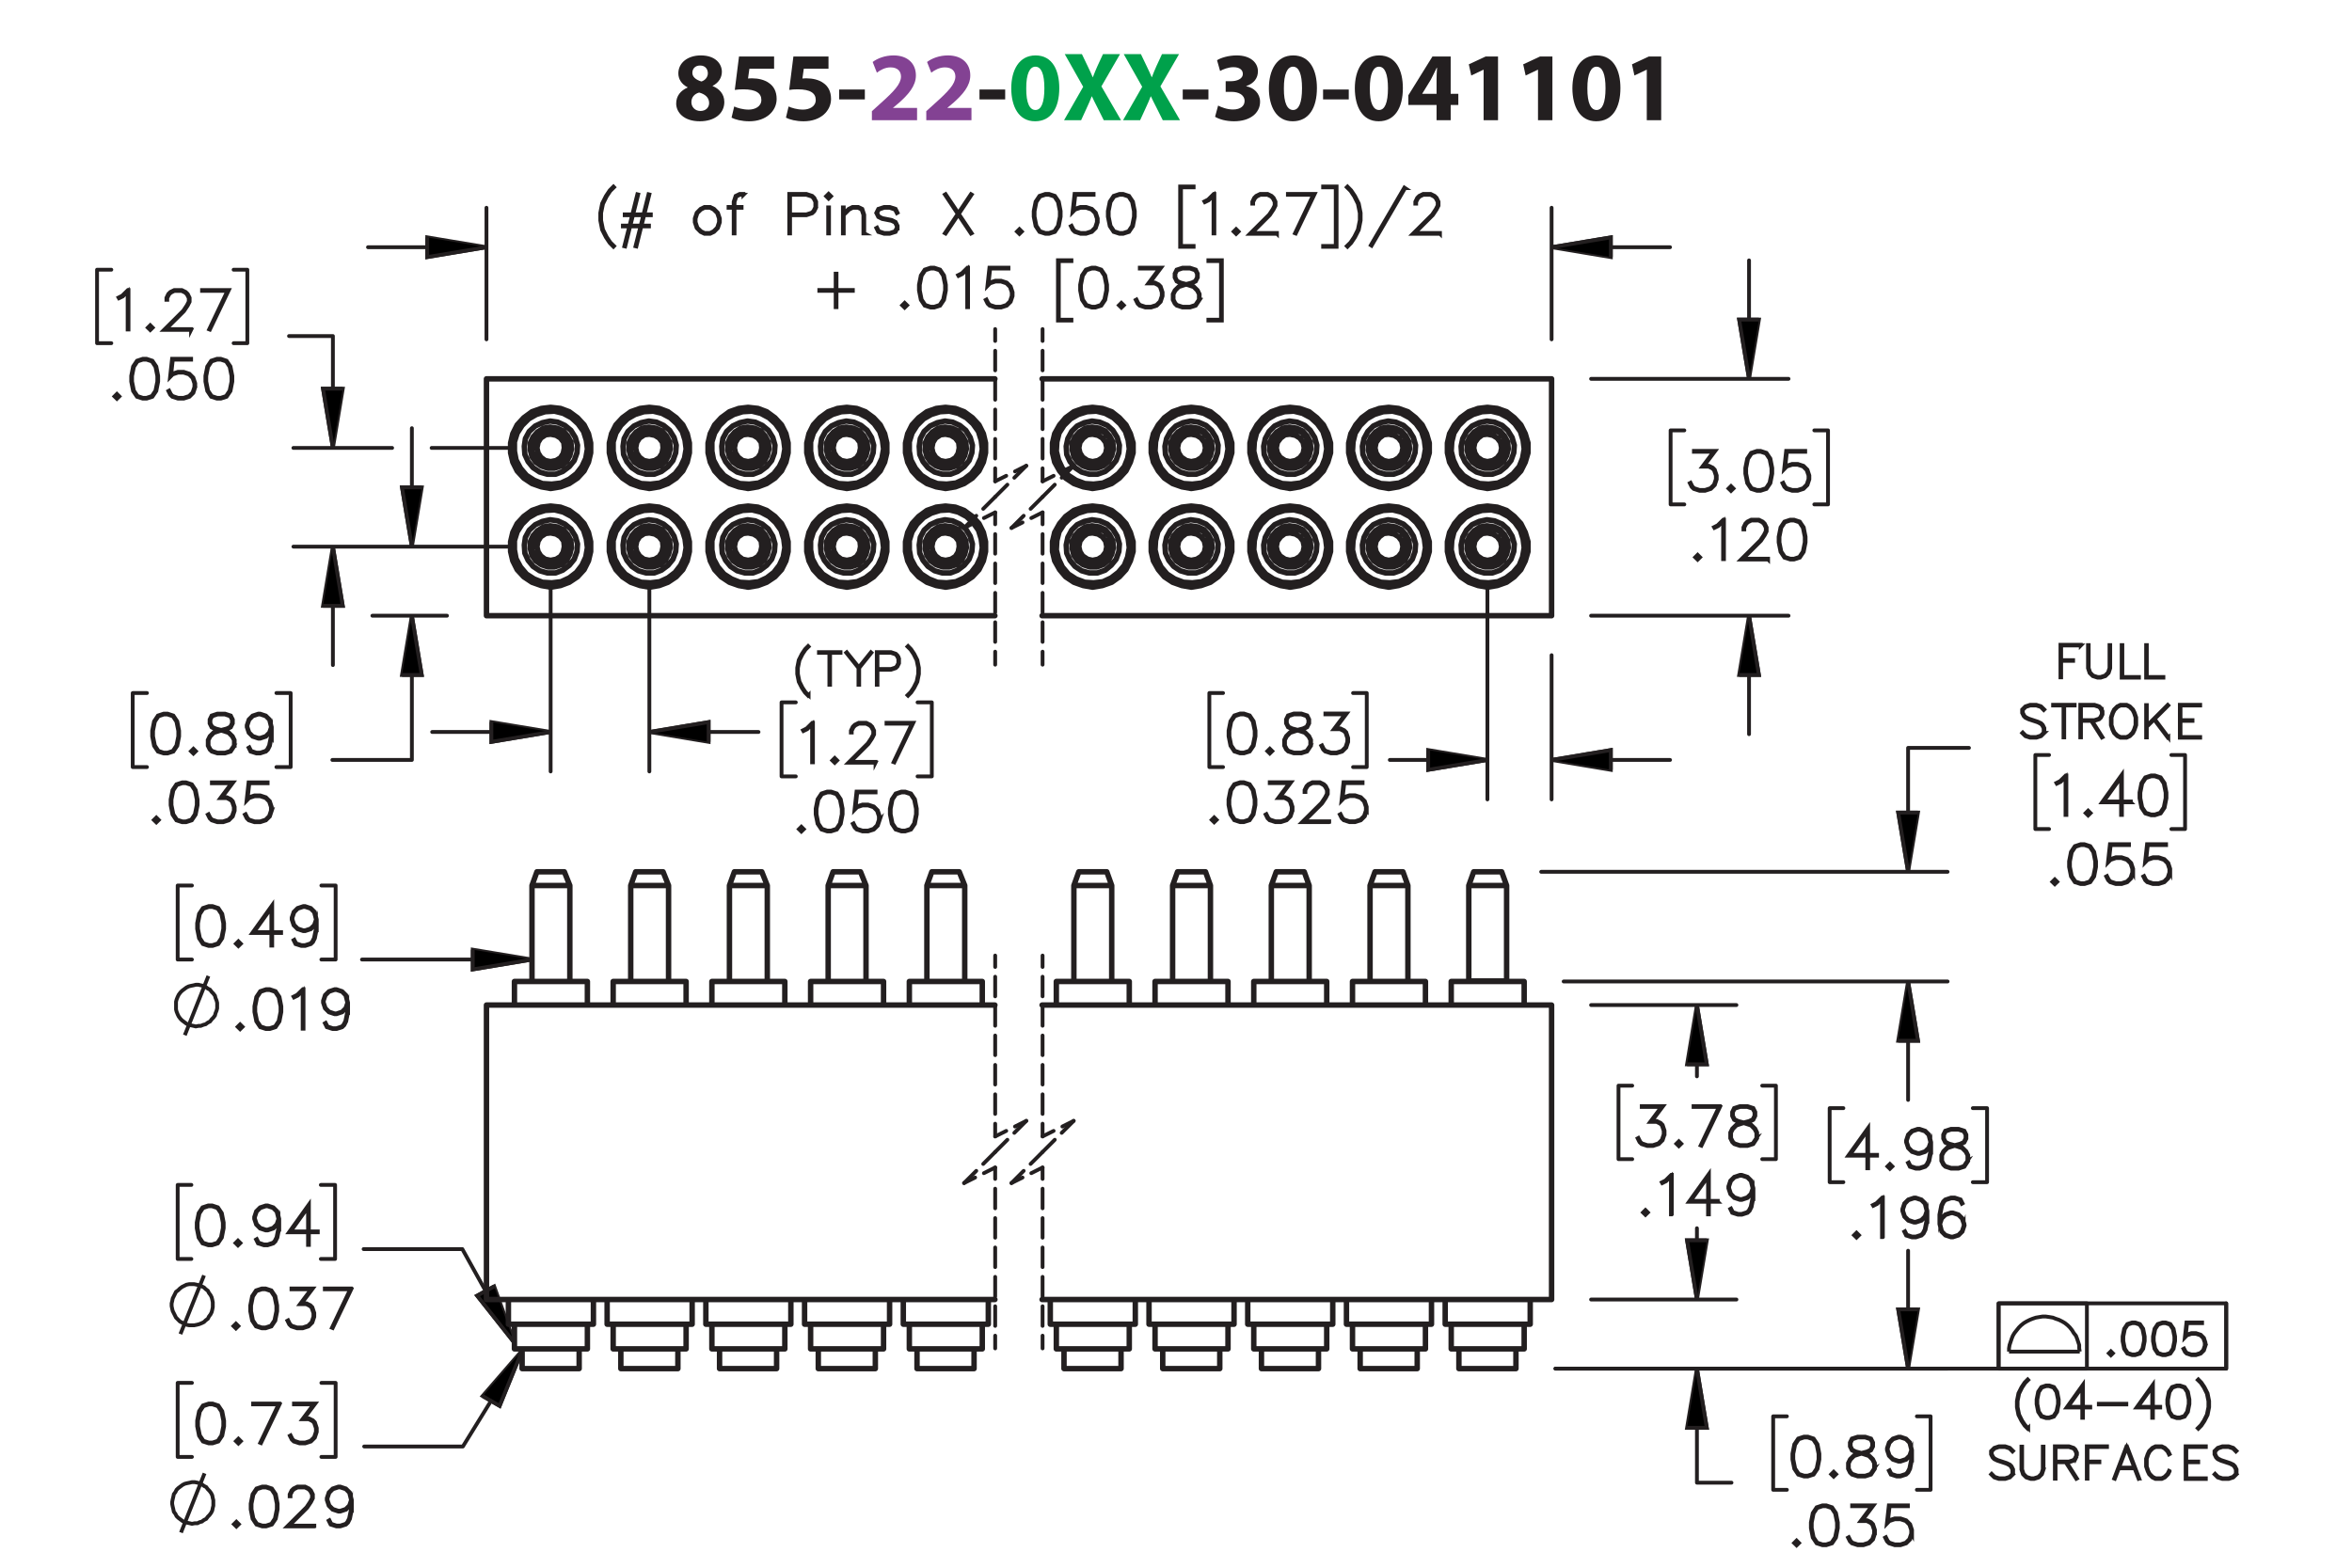 <?xml version="1.0" encoding="UTF-8"?><svg id="Layer_1" xmlns="http://www.w3.org/2000/svg" viewBox="0 0 432 288"><defs><style>.cls-1{stroke-dashoffset:1.331px;}.cls-1,.cls-2,.cls-3,.cls-4,.cls-5,.cls-6,.cls-7,.cls-8,.cls-9,.cls-10{stroke:#231f20;}.cls-1,.cls-2,.cls-3,.cls-5,.cls-7,.cls-8,.cls-9{stroke-linecap:round;stroke-linejoin:round;}.cls-1,.cls-2,.cls-3,.cls-5,.cls-7,.cls-8,.cls-9,.cls-10{fill:none;}.cls-1,.cls-3,.cls-4,.cls-5,.cls-7,.cls-8,.cls-9,.cls-10{stroke-width:.7px;}.cls-1,.cls-3,.cls-7,.cls-9{stroke-dasharray:0 0 3.6 1.8;}.cls-3{stroke-dashoffset:1.417px;}.cls-11{fill:#00a14b;}.cls-11,.cls-12,.cls-13{stroke-width:0px;}.cls-12{fill:#834293;}.cls-4,.cls-6{fill:#000;}.cls-4,.cls-6,.cls-10{stroke-miterlimit:10;}.cls-6{stroke-width:.7px;}.cls-7{stroke-dashoffset:.491px;}.cls-13{fill:#231f20;}.cls-8{stroke-dasharray:0 0 0 0 43.2 3.6 3.6 3.6;}.cls-9{stroke-dashoffset:1.507px;}</style></defs><path class="cls-13" d="M124.198,19.02c0-1.404.81-2.377,2.089-2.935v-.054c-1.135-.576-1.693-1.53-1.693-2.557,0-1.98,1.783-3.295,4.123-3.295,2.737,0,3.871,1.585,3.871,3.007,0,1.008-.54,1.998-1.692,2.575v.054c1.134.432,2.143,1.404,2.143,2.917,0,2.124-1.783,3.547-4.502,3.547-2.971,0-4.339-1.675-4.339-3.259ZM130.248,18.93c0-1.026-.756-1.639-1.836-1.927-.9.252-1.422.9-1.422,1.747-.018.846.63,1.639,1.656,1.639.972,0,1.603-.63,1.603-1.458ZM127.168,13.384c0,.792.72,1.296,1.657,1.585.63-.18,1.188-.756,1.188-1.494,0-.72-.415-1.44-1.422-1.44-.936,0-1.423.612-1.423,1.35Z"/><path class="cls-13" d="M142.182,12.628h-4.538l-.252,1.8c.252-.036.468-.036.756-.036,1.116,0,2.251.252,3.079.847.882.594,1.422,1.566,1.422,2.935,0,2.179-1.873,4.106-5.023,4.106-1.422,0-2.611-.324-3.259-.666l.486-2.052c.522.252,1.585.576,2.647.576,1.134,0,2.341-.54,2.341-1.783,0-1.206-.955-1.945-3.295-1.945-.648,0-1.099.036-1.585.108l.774-6.14h6.446v2.251Z"/><path class="cls-13" d="M152.171,12.628h-4.537l-.252,1.8c.252-.036.468-.036.756-.036,1.117,0,2.251.252,3.079.847.882.594,1.422,1.566,1.422,2.935,0,2.179-1.873,4.106-5.023,4.106-1.422,0-2.611-.324-3.259-.666l.486-2.052c.522.252,1.585.576,2.647.576,1.134,0,2.341-.54,2.341-1.783,0-1.206-.955-1.945-3.295-1.945-.648,0-1.099.036-1.585.108l.774-6.14h6.446v2.251Z"/><path class="cls-13" d="M158.849,16.445v1.818h-4.718v-1.818h4.718Z"/><path class="cls-12" d="M160.144,22.081v-1.656l1.512-1.369c2.557-2.287,3.799-3.601,3.835-4.969,0-.955-.576-1.711-1.927-1.711-1.008,0-1.891.504-2.503.973l-.774-1.963c.882-.666,2.251-1.206,3.835-1.206,2.647,0,4.106,1.548,4.106,3.673,0,1.963-1.423,3.529-3.115,5.042l-1.08.9v.036h4.411v2.251h-8.3Z"/><path class="cls-12" d="M170.133,22.081v-1.656l1.512-1.369c2.557-2.287,3.799-3.601,3.835-4.969,0-.955-.576-1.711-1.927-1.711-1.008,0-1.891.504-2.503.973l-.774-1.963c.882-.666,2.251-1.206,3.835-1.206,2.647,0,4.106,1.548,4.106,3.673,0,1.963-1.422,3.529-3.115,5.042l-1.08.9v.036h4.411v2.251h-8.3Z"/><path class="cls-13" d="M184.625,16.445v1.818h-4.718v-1.818h4.718Z"/><path class="cls-11" d="M194.561,16.175c0,3.619-1.458,6.104-4.447,6.104-3.025,0-4.357-2.719-4.375-6.032,0-3.385,1.44-6.067,4.465-6.067,3.133,0,4.357,2.791,4.357,5.996ZM188.494,16.247c-.018,2.683.63,3.961,1.692,3.961s1.639-1.333,1.639-3.997c0-2.593-.558-3.961-1.657-3.961-1.008,0-1.692,1.278-1.674,3.997Z"/><path class="cls-11" d="M202.732,22.081l-1.098-2.197c-.45-.846-.738-1.476-1.08-2.179h-.036c-.252.703-.558,1.333-.936,2.179l-1.008,2.197h-3.133l3.511-6.14-3.385-5.996h3.151l1.062,2.215c.36.738.63,1.333.918,2.017h.036c.288-.774.522-1.315.828-2.017l1.026-2.215h3.133l-3.421,5.924,3.601,6.212h-3.169Z"/><path class="cls-11" d="M213.569,22.081l-1.098-2.197c-.45-.846-.738-1.476-1.081-2.179h-.036c-.252.703-.558,1.333-.936,2.179l-1.008,2.197h-3.133l3.511-6.14-3.385-5.996h3.151l1.062,2.215c.36.738.63,1.333.918,2.017h.036c.288-.774.522-1.315.829-2.017l1.026-2.215h3.133l-3.421,5.924,3.601,6.212h-3.169Z"/><path class="cls-13" d="M221.957,16.445v1.818h-4.719v-1.818h4.719Z"/><path class="cls-13" d="M223.736,19.398c.486.252,1.603.72,2.719.72,1.424,0,2.144-.685,2.144-1.567,0-1.152-1.152-1.674-2.358-1.674h-1.117v-1.962h1.062c.918-.018,2.089-.36,2.089-1.351,0-.702-.576-1.224-1.728-1.224-.954,0-1.962.414-2.448.702l-.559-1.981c.702-.45,2.106-.882,3.619-.882,2.502,0,3.889,1.315,3.889,2.917,0,1.243-.701,2.215-2.143,2.719v.036c1.404.252,2.539,1.315,2.539,2.845,0,2.07-1.818,3.583-4.789,3.583-1.513,0-2.791-.397-3.476-.829l.558-2.052Z"/><path class="cls-13" d="M241.883,16.175c0,3.619-1.458,6.104-4.447,6.104-3.024,0-4.357-2.719-4.375-6.032,0-3.385,1.44-6.067,4.465-6.067,3.133,0,4.357,2.791,4.357,5.996ZM235.815,16.247c-.019,2.683.63,3.961,1.692,3.961s1.639-1.333,1.639-3.997c0-2.593-.559-3.961-1.656-3.961-1.009,0-1.693,1.278-1.675,3.997Z"/><path class="cls-13" d="M247.732,16.445v1.818h-4.719v-1.818h4.719Z"/><path class="cls-13" d="M257.669,16.175c0,3.619-1.458,6.104-4.447,6.104-3.024,0-4.357-2.719-4.376-6.032,0-3.385,1.441-6.067,4.466-6.067,3.133,0,4.357,2.791,4.357,5.996ZM251.602,16.247c-.019,2.683.629,3.961,1.691,3.961s1.639-1.333,1.639-3.997c0-2.593-.558-3.961-1.656-3.961-1.008,0-1.692,1.278-1.674,3.997Z"/><path class="cls-13" d="M263.859,22.081v-2.791h-5.186v-1.782l4.43-7.13h3.349v6.86h1.404v2.052h-1.404v2.791h-2.593ZM263.859,17.238v-2.593c0-.703.036-1.422.09-2.179h-.072c-.377.756-.684,1.44-1.08,2.179l-1.566,2.557v.036h2.629Z"/><path class="cls-13" d="M272.498,12.808h-.035l-2.232,1.062-.451-2.053,3.098-1.44h2.269v11.704h-2.647v-9.273Z"/><path class="cls-13" d="M282.488,12.808h-.035l-2.232,1.062-.451-2.053,3.098-1.44h2.269v11.704h-2.647v-9.273Z"/><path class="cls-13" d="M297.629,16.175c0,3.619-1.459,6.104-4.447,6.104-3.025,0-4.357-2.719-4.376-6.032,0-3.385,1.44-6.067,4.466-6.067,3.133,0,4.357,2.791,4.357,5.996ZM291.56,16.247c-.018,2.683.631,3.961,1.692,3.961,1.062,0,1.639-1.333,1.639-3.997,0-2.593-.558-3.961-1.657-3.961-1.008,0-1.691,1.278-1.674,3.997Z"/><path class="cls-13" d="M302.469,12.808h-.036l-2.233,1.062-.449-2.053,3.097-1.44h2.269v11.704h-2.647v-9.273Z"/><path class="cls-6" d="M305.731,208.419l-.349,1.054-.717.71-1.056.343h-1.046l-1.056-.343-.373-.362-.344-.691.139-.076.339.672.315.324.998.329h1.009l.998-.329.654-.657.335-.996v-.662l-.335-.996-.324-.31-.655-.334h-1.165l2.054-2.731h-3.606v-.157h3.922l-2.054,2.731h.888l.717.352.363.372.349,1.053v.705Z"/><path class="cls-6" d="M308.808,210.116l-.449.439-.449-.439.449-.448.449.448ZM308.592,210.116l-.233-.233-.234.233.234.233.233-.233Z"/><path class="cls-6" d="M315.988,203.206l-3.487,7.272-.134-.053,3.363-7.062h-4.668v-.157h4.926Z"/><path class="cls-6" d="M322.748,209.11l-.712,1.072-1.065.343h-1.39l-1.056-.343-.373-.362-.353-.71v-1.062l.353-.715.712-.701,1.089-.361-.735-.177-.717-.362-.358-.72v-.725l.358-.729,1.08-.352h1.39l1.075.352.363.729v.725l-.363.72-.717.362-.731.177.038.009,1.046.352.717.701.349.715v1.062ZM322.596,209.072v-.986l-.335-.653-.654-.667-1.008-.329-.325-.09-.32.09-1.008.329-.659.667-.33.653v.986l.33.652.315.324.998.329h1.348l.989-.329.659-.977ZM322.251,204.974v-.647l-.324-.635-.98-.328h-1.348l-.98.328-.324.635v.647l.324.644.655.319.998.257.999-.257.654-.319.324-.644Z"/><path class="cls-6" d="M302.677,222.746l-.449.439-.449-.439.449-.448.449.448ZM302.462,222.746l-.234-.233-.234.233.234.233.234-.233Z"/><path class="cls-6" d="M307.065,223.089h-.158v-6.991l-.897.91-.697.339-.076-.134.673-.343,1.046-1.034h.11v7.253Z"/><path class="cls-6" d="M315.512,220.773h-1.633v2.316h-.157v-2.316h-3.501l3.658-5.104v4.946h1.633v.157ZM313.722,220.615v-4.455l-3.19,4.455h3.19Z"/><path class="cls-6" d="M322.055,220.024l-.34,1.726-.353.7-.372.362-1.056.343h-.706l-1.075-.343-.352-.71.138-.081.335.657.979.329h.664l.998-.329.31-.324.334-.662.344-1.691v-1.22l-.195.586-.717.715-1.056.352h-.362l-1.056-.352-.716-.715-.349-1.054v-.362l.349-1.053.716-.71,1.056-.352h.362l1.056.352.717.71.349,1.397v1.73ZM321.901,218.305l-.334-1.325-.654-.658-.998-.328h-.325l-.998.328-.654.658-.334.991v.324l.334.996.654.652.998.334h.325l.998-.334.654-.652.334-.986Z"/><path class="cls-6" d="M344.764,212.31h-1.634v2.316h-.157v-2.316h-3.502l3.659-5.104v4.946h1.634v.157ZM342.973,212.153v-4.455l-3.191,4.455h3.191Z"/><path class="cls-6" d="M347.573,214.284l-.449.439-.449-.439.449-.448.449.448ZM347.357,214.284l-.233-.233-.234.233.234.233.233-.233Z"/><path class="cls-6" d="M354.701,211.562l-.339,1.726-.353.7-.373.362-1.056.343h-.707l-1.075-.343-.353-.71.139-.081.335.657.98.329h.664l.998-.329.31-.324.334-.662.345-1.691v-1.22l-.196.586-.717.715-1.056.352h-.363l-1.056-.352-.717-.715-.349-1.054v-.362l.349-1.053.717-.71,1.056-.352h.363l1.056.352.717.71.349,1.397v1.73ZM354.549,209.843l-.335-1.325-.654-.658-.998-.328h-.325l-.999.328-.654.658-.334.991v.324l.334.996.654.652.999.334h.325l.998-.334.654-.652.335-.986Z"/><path class="cls-6" d="M361.514,213.278l-.712,1.072-1.065.343h-1.39l-1.056-.343-.373-.362-.353-.71v-1.062l.353-.715.712-.701,1.089-.361-.735-.177-.717-.362-.358-.72v-.725l.358-.729,1.08-.352h1.39l1.075.352.363.729v.725l-.363.72-.717.362-.731.177.038.009,1.046.352.717.701.349.715v1.062ZM361.361,213.24v-.986l-.335-.653-.654-.667-1.008-.329-.325-.09-.32.09-1.008.329-.659.667-.33.653v.986l.33.652.315.324.998.329h1.348l.989-.329.659-.977ZM361.017,209.142v-.647l-.324-.635-.98-.328h-1.348l-.98.328-.324.635v.647l.324.644.655.319.998.257.999-.257.654-.319.324-.644Z"/><path class="cls-6" d="M341.443,226.913l-.449.439-.449-.439.449-.448.449.448ZM341.228,226.913l-.234-.233-.234.233.234.233.234-.233Z"/><path class="cls-6" d="M345.832,227.256h-.158v-6.991l-.897.91-.697.339-.076-.134.673-.343,1.046-1.034h.11v7.253Z"/><path class="cls-6" d="M354.012,224.191l-.34,1.726-.353.7-.372.362-1.056.343h-.706l-1.075-.343-.352-.71.138-.081.335.657.979.329h.664l.998-.329.31-.324.334-.662.344-1.691v-1.22l-.195.586-.717.715-1.056.352h-.362l-1.056-.352-.716-.715-.349-1.054v-.362l.349-1.053.716-.71,1.056-.352h.362l1.056.352.717.71.349,1.397v1.73ZM353.858,222.472l-.334-1.325-.654-.658-.998-.328h-.325l-.998.328-.654.658-.334.991v.324l.334.996.654.652.998.334h.325l.998-.334.654-.652.334-.986Z"/><path class="cls-6" d="M360.821,225.216l-.349,1.054-.717.71-1.056.343h-.362l-1.056-.343-.716-.71-.349-1.397v-1.73l.339-1.726.353-.705.372-.357,1.056-.352h.706l1.075.352.353.71-.139.081-.335-.658-.979-.328h-.664l-.998.328-.31.324-.334.663-.344,1.691v1.22l.196-.586.716-.715,1.056-.352h.362l1.056.352.717.715.349,1.054v.361ZM360.668,225.192v-.319l-.334-.996-.654-.652-.998-.334h-.325l-.998.334-.654.652-.334.986.334,1.325.654.657.998.329h.325l.998-.329.654-.657.334-.996Z"/><path class="cls-6" d="M334.17,268.111l-.339,1.726-.717,1.062-1.065.343h-.707l-1.065-.343-.712-1.062-.344-1.726v-1.048l.344-1.726.712-1.062,1.065-.352h.707l1.065.352.717,1.062.339,1.726v1.048ZM334.018,268.088v-1.001l-.345-1.691-.654-.987-.988-.328h-.664l-.989.328-.659.987-.34,1.691v1.001l.34,1.691.659.986.989.329h.664l.988-.329.654-.986.345-1.691Z"/><path class="cls-6" d="M337.247,270.833l-.449.439-.449-.439.449-.448.449.448ZM337.031,270.833l-.233-.233-.234.233.234.233.233-.233Z"/><path class="cls-6" d="M344.375,269.827l-.712,1.072-1.065.343h-1.39l-1.056-.343-.373-.362-.353-.71v-1.062l.353-.715.712-.701,1.089-.361-.735-.177-.717-.362-.358-.72v-.725l.358-.729,1.08-.352h1.39l1.075.352.363.729v.725l-.363.72-.717.362-.731.177.038.009,1.046.352.717.701.349.715v1.062ZM344.223,269.789v-.986l-.335-.653-.654-.667-1.008-.329-.325-.09-.32.09-1.008.329-.659.667-.33.653v.986l.33.652.315.324.998.329h1.348l.989-.329.659-.977ZM343.878,265.69v-.647l-.324-.635-.98-.328h-1.348l-.98.328-.324.635v.647l.324.644.655.319.998.257.999-.257.654-.319.324-.644Z"/><path class="cls-6" d="M351.188,268.111l-.339,1.726-.353.7-.373.362-1.056.343h-.707l-1.075-.343-.353-.71.139-.081.335.657.98.329h.664l.998-.329.31-.324.334-.662.345-1.691v-1.22l-.196.586-.717.715-1.056.352h-.363l-1.056-.352-.717-.715-.349-1.054v-.362l.349-1.053.717-.71,1.056-.352h.363l1.056.352.717.71.349,1.397v1.73ZM351.035,266.392l-.335-1.325-.654-.658-.998-.328h-.325l-.999.328-.654.658-.334.991v.324l.334.996.654.652.999.334h.325l.998-.334.654-.652.335-.986Z"/><path class="cls-6" d="M330.435,283.462l-.449.439-.449-.439.449-.448.449.448ZM330.219,283.462l-.233-.233-.234.233.234.233.233-.233Z"/><path class="cls-6" d="M337.562,280.74l-.339,1.726-.717,1.062-1.065.343h-.707l-1.065-.343-.712-1.062-.344-1.726v-1.048l.344-1.726.712-1.062,1.065-.352h.707l1.065.352.717,1.062.339,1.726v1.048ZM337.409,280.717v-1.001l-.345-1.691-.654-.987-.988-.328h-.664l-.989.328-.659.987-.34,1.691v1.001l.34,1.691.659.986.989.329h.664l.988-.329.654-.986.345-1.691Z"/><path class="cls-6" d="M344.375,281.765l-.349,1.054-.717.71-1.056.343h-1.046l-1.056-.343-.373-.362-.344-.691.139-.076.339.672.315.324.998.329h1.009l.998-.329.654-.657.335-.996v-.662l-.335-.996-.324-.31-.655-.334h-1.165l2.054-2.731h-3.606v-.157h3.922l-2.054,2.731h.888l.717.352.363.372.349,1.053v.705Z"/><path class="cls-6" d="M351.188,281.765l-.349,1.054-.717.71-1.056.343h-1.046l-1.056-.343-.373-.362-.344-.691.139-.076.339.672.315.324.998.329h1.009l.998-.329.654-.657.335-.996v-.662l-.335-.996-.654-.653-.998-.333h-1.009l-.998.333-.477.491.367-3.369h3.497v.157h-3.358l-.31,2.778.206-.195,1.056-.349h1.046l1.056.349.717.715.349,1.053v.705Z"/><path class="cls-6" d="M382.188,118.579h-3.609v2.691h2.199v.13h-2.199v3.038h-.126v-5.989h3.735v.13Z"/><path class="cls-6" d="M387.591,122.754l-.291.87-.587.586-.871.283h-.583l-.871-.283-.591-.586-.288-.87v-4.242h.126v4.222l.276.823.54.543.823.272h.548l.823-.272.544-.543.272-.823v-4.222h.13v4.242Z"/><path class="cls-6" d="M392.866,124.493h-3.172v-5.981h.126v5.859h3.046v.122Z"/><path class="cls-6" d="M397.358,124.493h-3.172v-5.981h.126v5.859h3.046v.122Z"/><path class="cls-6" d="M375.498,134.644l-.6.594-.871.283h-1.147l-.872-.283-.579-.571.095-.098.552.559.824.272h1.111l.824-.272.532-.535v-.803l-.273-.543-.268-.264-.548-.284-1.695-.562-.584-.283-.299-.299-.288-.586v-.606l.595-.594.872-.291h1.147l.871.291.584.571-.099.098-.548-.559-.824-.272h-1.111l-.824.272-.536.535v.523l.276.539.268.264.548.283,1.695.563.584.283.295.299.292.586v.89Z"/><path class="cls-6" d="M381.057,129.607h-1.915v5.859h-.131v-5.859h-1.912v-.13h3.958v.13Z"/><path class="cls-6" d="M386.178,131.252l-.292.586-.308.299-.871.291h-.449l1.912,3.002-.114.059-1.951-3.062h-1.885v3.038h-.126v-5.989h2.613l.871.291.308.295.292.59v.598ZM386.048,131.216v-.531l-.273-.539-.26-.268-.824-.272h-2.472v2.691h2.472l.824-.275.26-.264.273-.543Z"/><path class="cls-6" d="M392.367,133.215l-.292.862-.284.583-.579.579-.592.283h-1.163l-.587-.283-.583-.579-.28-.583-.292-.862v-1.424l.292-.862.28-.583.583-.579.587-.291h1.163l.592.291.579.579.284.583.292.862v1.424ZM392.236,133.2v-1.393l-.275-.83-.28-.547-.552-.551-.54-.272h-1.096l-.544.272-.548.551-.284.547-.273.83v1.393l.273.83.284.547.548.551.544.272h1.096l.54-.272.552-.551.28-.547.275-.83Z"/><path class="cls-6" d="M398.257,135.423l-.099.075-2.503-3.321-1.341,1.338v1.952h-.126v-5.926h.126v3.797l3.844-3.845.099.099-2.504,2.498,2.504,3.333Z"/><path class="cls-6" d="M404.115,135.522h-3.737v-6.044h3.737v.13h-3.611v2.691h2.2v.13h-2.2v2.971h3.611v.122Z"/><path class="cls-6" d="M379.539,149.713h-.158v-6.991l-.897.91-.697.338-.076-.133.673-.343,1.046-1.034h.11v7.253Z"/><path class="cls-6" d="M383.985,149.37l-.449.439-.449-.439.449-.448.449.448ZM383.771,149.37l-.234-.233-.234.233.234.233.234-.233Z"/><path class="cls-6" d="M391.376,147.397h-1.633v2.316h-.157v-2.316h-3.501l3.658-5.104v4.946h1.633v.157ZM389.586,147.239v-4.456l-3.19,4.456h3.19Z"/><path class="cls-6" d="M397.919,146.648l-.34,1.726-.716,1.062-1.065.343h-.706l-1.065-.343-.711-1.062-.344-1.726v-1.049l.344-1.725.711-1.062,1.065-.353h.706l1.065.353.716,1.062.34,1.725v1.049ZM397.766,146.625v-1.001l-.344-1.692-.654-.986-.988-.329h-.664l-.988.329-.659.986-.339,1.692v1.001l.339,1.691.659.986.988.329h.664l.988-.329.654-.986.344-1.691Z"/><path class="cls-6" d="M377.858,162l-.449.439-.449-.439.449-.448.449.448ZM377.643,162l-.233-.233-.234.233.234.233.233-.233Z"/><path class="cls-6" d="M384.985,159.278l-.339,1.726-.717,1.062-1.065.343h-.707l-1.065-.343-.712-1.062-.344-1.726v-1.048l.344-1.726.712-1.062,1.065-.352h.707l1.065.352.717,1.062.339,1.726v1.048ZM384.833,159.255v-1.001l-.345-1.691-.654-.987-.988-.328h-.664l-.989.328-.659.987-.34,1.691v1.001l.34,1.691.659.986.989.329h.664l.988-.329.654-.986.345-1.691Z"/><path class="cls-6" d="M391.799,160.303l-.349,1.054-.717.71-1.056.343h-1.046l-1.056-.343-.373-.362-.344-.691.139-.076.339.672.315.324.998.329h1.009l.998-.329.654-.657.335-.996v-.662l-.335-.996-.654-.653-.998-.333h-1.009l-.998.333-.477.491.367-3.369h3.497v.157h-3.358l-.31,2.778.206-.195,1.056-.349h1.046l1.056.349.717.715.349,1.053v.705Z"/><path class="cls-6" d="M398.611,160.303l-.349,1.054-.717.71-1.056.343h-1.046l-1.056-.343-.373-.362-.344-.691.139-.076.339.672.315.324.998.329h1.009l.998-.329.654-.657.335-.996v-.662l-.335-.996-.654-.653-.998-.333h-1.009l-.998.333-.477.491.367-3.369h3.497v.157h-3.358l-.31,2.778.206-.195,1.056-.349h1.046l1.056.349.717.715.349,1.053v.705Z"/><path class="cls-6" d="M41.159,170.648l-.339,1.726-.717,1.062-1.065.343h-.707l-1.065-.343-.712-1.062-.344-1.726v-1.048l.344-1.726.712-1.062,1.065-.352h.707l1.065.352.717,1.062.339,1.726v1.048ZM41.006,170.625v-1.001l-.344-1.691-.655-.987-.989-.328h-.664l-.989.328-.659.987-.339,1.691v1.001l.339,1.691.659.986.989.329h.664l.989-.329.655-.986.344-1.691Z"/><path class="cls-6" d="M44.235,173.37l-.449.439-.449-.439.449-.448.449.448ZM44.02,173.37l-.234-.233-.234.233.234.233.234-.233Z"/><path class="cls-6" d="M51.631,171.397h-1.634v2.316h-.158v-2.316h-3.502l3.66-5.104v4.946h1.634v.157ZM49.839,171.239v-4.455l-3.191,4.455h3.191Z"/><path class="cls-6" d="M58.176,170.648l-.339,1.726-.353.7-.373.362-1.056.343h-.707l-1.075-.343-.353-.71.138-.081.335.657.98.329h.664l.999-.329.31-.324.335-.662.344-1.691v-1.22l-.196.586-.716.715-1.056.352h-.363l-1.056-.352-.716-.715-.349-1.054v-.362l.349-1.053.716-.71,1.056-.352h.363l1.056.352.716.71.349,1.397v1.73ZM58.023,168.929l-.335-1.325-.654-.658-.999-.328h-.325l-.999.328-.655.658-.334.991v.324l.334.996.655.652.999.334h.325l.999-.334.654-.652.335-.986Z"/><path class="cls-10" d="M33.945,190.179l4.332-10.88M39.888,184.739v-.504l-.101-.403-.202-.504-.101-.403-.302-.403-.302-.302-.302-.403-.403-.202-.403-.302-.403-.202-.504-.101-.403-.101h-.504l-.403.101-.504.101-.403.101-.403.202-.403.302-.403.302-.302.302-.302.403-.202.403-.202.504-.101.403v1.41l.101.403.202.504.202.403.302.403.302.302.403.302.403.302.403.202.403.101.504.101.403.101.504-.101h.403l.504-.202.403-.101.403-.302.403-.202.302-.403.302-.302.302-.403.101-.403.202-.504.101-.403v-.504"/><path class="cls-6" d="M44.551,188.635l-.449.439-.449-.439.449-.448.449.448ZM44.336,188.635l-.234-.233-.234.233.234.233.234-.233Z"/><path class="cls-6" d="M51.676,185.913l-.339,1.726-.716,1.062-1.065.343h-.707l-1.065-.343-.711-1.062-.344-1.726v-1.048l.344-1.726.711-1.062,1.065-.352h.707l1.065.352.716,1.062.339,1.726v1.048ZM51.523,185.89v-1.001l-.344-1.691-.654-.987-.988-.328h-.664l-.988.328-.659.987-.339,1.691v1.001l.339,1.691.659.986.988.329h.664l.988-.329.654-.986.344-1.691Z"/><path class="cls-6" d="M55.749,188.977h-.158v-6.991l-.897.91-.697.339-.077-.134.673-.343,1.046-1.034h.11v7.253Z"/><path class="cls-6" d="M63.93,185.913l-.339,1.726-.353.7-.373.362-1.055.343h-.707l-1.074-.343-.353-.71.139-.081.334.657.979.329h.664l.998-.329.31-.324.335-.662.344-1.691v-1.22l-.196.586-.716.715-1.055.352h-.363l-1.056-.352-.716-.715-.349-1.054v-.362l.349-1.053.716-.71,1.056-.352h.363l1.055.352.716.71.349,1.397v1.73ZM63.777,184.193l-.334-1.325-.654-.658-.998-.328h-.325l-.998.328-.654.658-.335.991v.324l.335.996.654.652.998.334h.325l.998-.334.654-.652.334-.986Z"/><path class="cls-6" d="M41.163,262.031l-.339,1.726-.717,1.062-1.065.343h-.707l-1.065-.343-.712-1.062-.344-1.726v-1.048l.344-1.726.712-1.062,1.065-.352h.707l1.065.352.717,1.062.339,1.726v1.048ZM41.01,262.008v-1.001l-.344-1.691-.655-.987-.989-.328h-.664l-.989.328-.659.987-.339,1.691v1.001l.339,1.691.659.986.989.329h.664l.989-.329.655-.986.344-1.691Z"/><path class="cls-6" d="M44.24,264.753l-.449.439-.449-.439.449-.448.449.448ZM44.025,264.753l-.234-.233-.234.233.234.233.234-.233Z"/><path class="cls-6" d="M51.42,257.843l-3.487,7.272-.134-.053,3.363-7.062h-4.668v-.157h4.926Z"/><path class="cls-6" d="M58.181,263.056l-.349,1.054-.716.71-1.056.343h-1.046l-1.056-.343-.373-.362-.344-.691.138-.076.339.672.315.324.999.329h1.008l.999-.329.654-.657.335-.996v-.662l-.335-.996-.325-.31-.654-.334h-1.166l2.055-2.731h-3.607v-.157h3.922l-2.054,2.731h.889l.717.352.363.372.349,1.053v.705Z"/><path class="cls-10" d="M33.24,281.55l4.332-10.88M39.183,276.11v-.504l-.101-.403-.101-.504-.202-.403-.302-.403-.302-.302-.302-.403-.403-.202-.403-.302-.403-.202-.403-.101-.504-.101h-.504l-.403.101-.504.101-.403.101-.403.202-.403.302-.403.302-.302.302-.202.403-.302.403-.101.504-.101.403-.101.504v.403l.101.504.101.403.101.504.302.403.202.403.302.302.403.302.403.302.403.202.403.101.504.101.403.101.504-.101h.504l.403-.202.403-.101.403-.302.403-.202.302-.403.302-.302.302-.403.202-.403.101-.504.101-.403v-.504"/><path class="cls-6" d="M43.867,280.008l-.449.439-.449-.439.449-.448.449.448ZM43.652,280.008l-.234-.233-.234.233.234.233.234-.233Z"/><path class="cls-6" d="M50.995,277.286l-.339,1.726-.717,1.062-1.065.343h-.707l-1.065-.343-.712-1.062-.344-1.726v-1.048l.344-1.726.712-1.062,1.065-.352h.707l1.065.352.717,1.062.339,1.726v1.048ZM50.842,277.263v-1.001l-.344-1.691-.655-.987-.989-.328h-.664l-.989.328-.659.987-.339,1.691v1.001l.339,1.691.659.986.989.329h.664l.989-.329.655-.986.344-1.691Z"/><path class="cls-6" d="M57.731,280.417h-4.978l3.549-3.531.674-1.015.335-.667v-.644l-.335-.653-.32-.324-.659-.328h-1.328l-.654.328-.325.324-.334.653v.324h-.153v-.362l.349-.715.363-.357.717-.352h1.409l.712.352.363.357.353.715v.725l-.353.7-.693,1.034-3.301,3.288h4.61v.147Z"/><path class="cls-6" d="M64.621,277.286l-.339,1.726-.353.7-.373.362-1.056.343h-.707l-1.075-.343-.353-.71.138-.081.335.657.98.329h.664l.999-.329.31-.324.335-.662.344-1.691v-1.22l-.196.586-.716.715-1.056.352h-.363l-1.056-.352-.716-.715-.349-1.054v-.362l.349-1.053.716-.71,1.056-.352h.363l1.056.352.716.71.349,1.397v1.73ZM64.468,275.566l-.335-1.325-.654-.658-.999-.328h-.325l-.999.328-.655.658-.334.991v.324l.334.996.655.652.999.334h.325l.999-.334.654-.652.335-.986Z"/><path class="cls-6" d="M41.084,225.637l-.339,1.726-.717,1.062-1.065.343h-.707l-1.065-.343-.712-1.062-.344-1.726v-1.048l.344-1.726.712-1.062,1.065-.352h.707l1.065.352.717,1.062.339,1.726v1.048ZM40.931,225.613v-1.001l-.344-1.691-.655-.987-.989-.328h-.664l-.989.328-.659.987-.339,1.691v1.001l.339,1.691.659.986.989.329h.664l.989-.329.655-.986.344-1.691Z"/><path class="cls-6" d="M44.16,228.358l-.449.439-.449-.439.449-.448.449.448ZM43.945,228.358l-.234-.233-.234.233.234.233.234-.233Z"/><path class="cls-6" d="M51.288,225.637l-.339,1.726-.353.7-.373.362-1.056.343h-.707l-1.075-.343-.353-.71.138-.081.335.657.98.329h.664l.999-.329.31-.324.335-.662.344-1.691v-1.22l-.196.586-.716.715-1.056.352h-.363l-1.056-.352-.716-.715-.349-1.054v-.362l.349-1.053.716-.71,1.056-.352h.363l1.056.352.716.71.349,1.397v1.73ZM51.135,223.917l-.335-1.325-.654-.658-.999-.328h-.325l-.999.328-.655.658-.334.991v.324l.334.996.655.652.999.334h.325l.999-.334.654-.652.335-.986Z"/><path class="cls-6" d="M58.369,226.385h-1.634v2.316h-.158v-2.316h-3.502l3.66-5.104v4.946h1.634v.157ZM56.577,226.227v-4.455l-3.191,4.455h3.191Z"/><path class="cls-10" d="M33.139,245.082l4.332-10.779M39.083,239.743v-.504l-.101-.504-.101-.403-.202-.403-.302-.403-.202-.403-.403-.302-.302-.302-.403-.202-.504-.202-.403-.101-.504-.101h-.907l-.504.101-.403.202-.403.202-.403.302-.302.302-.403.302-.202.403-.202.403-.202.403-.101.504-.101.403v.504l.101.504.101.403.202.403.202.403.202.403.403.403.302.302.403.202.403.202.403.202.504.101h.907l.504-.101.403-.101.504-.202.403-.202.302-.302.403-.302.202-.403.302-.403.202-.403.101-.403.101-.504v-.403"/><path class="cls-6" d="M43.783,243.612l-.449.439-.449-.439.449-.448.449.448ZM43.568,243.612l-.234-.233-.234.233.234.233.234-.233Z"/><path class="cls-6" d="M50.911,240.891l-.339,1.726-.717,1.062-1.065.343h-.707l-1.065-.343-.712-1.062-.344-1.726v-1.048l.344-1.726.712-1.062,1.065-.352h.707l1.065.352.717,1.062.339,1.726v1.048ZM50.758,240.867v-1.001l-.344-1.691-.655-.987-.989-.328h-.664l-.989.328-.659.987-.339,1.691v1.001l.339,1.691.659.986.989.329h.664l.989-.329.655-.986.344-1.691Z"/><path class="cls-6" d="M57.724,241.915l-.349,1.054-.716.71-1.056.343h-1.046l-1.056-.343-.373-.362-.344-.691.138-.076.339.672.315.324.999.329h1.008l.999-.329.654-.657.335-.996v-.662l-.335-.996-.325-.31-.654-.334h-1.166l2.055-2.731h-3.607v-.157h3.922l-2.054,2.731h.889l.717.352.363.372.349,1.053v.705Z"/><path class="cls-6" d="M64.589,236.702l-3.487,7.272-.134-.053,3.363-7.062h-4.668v-.157h4.926Z"/><path class="cls-10" d="M369.003,248.306h12.995M381.998,248.306l-.101-.604v-.604l-.202-.604-.202-.604-.202-.504-.403-.504-.302-.504-.403-.504-.403-.403-.504-.403-.504-.302-.604-.302-.604-.202-.504-.202-.604-.101-.705-.101h-.604l-.604.101-.604.101-.604.202-.504.202-.604.302-.504.302-.504.403-.403.403-.403.504-.403.504-.302.504-.202.504-.202.604-.202.604-.101.604v.604"/><path class="cls-6" d="M388.081,248.613l-.368.359-.368-.359.368-.367.368.367ZM387.905,248.613l-.192-.191-.191.191.191.191.192-.191Z"/><path class="cls-6" d="M393.922,246.383l-.278,1.414-.587.871-.873.281h-.579l-.873-.281-.584-.871-.281-1.414v-.859l.281-1.414.584-.871.873-.289h.579l.873.289.587.871.278,1.414v.859ZM393.796,246.363v-.82l-.281-1.387-.536-.809-.81-.27h-.544l-.81.27-.54.809-.278,1.387v.82l.278,1.387.54.809.81.27h.544l.81-.27.536-.809.281-1.387Z"/><path class="cls-6" d="M399.505,246.383l-.278,1.414-.587.871-.873.281h-.579l-.873-.281-.584-.871-.281-1.414v-.859l.281-1.414.584-.871.873-.289h.579l.873.289.587.871.278,1.414v.859ZM399.379,246.363v-.82l-.281-1.387-.536-.809-.81-.27h-.544l-.81.27-.54.809-.278,1.387v.82l.278,1.387.54.809.81.27h.544l.81-.27.536-.809.281-1.387Z"/><path class="cls-6" d="M405.087,247.223l-.286.863-.587.582-.865.281h-.857l-.865-.281-.306-.297-.281-.566.113-.062.278.551.258.266.818.27h.826l.818-.27.536-.539.273-.816v-.543l-.273-.816-.536-.535-.818-.273h-.826l-.818.273-.392.402.302-2.762h2.865v.129h-2.752l-.254,2.277.168-.16.865-.285h.857l.865.285.587.586.286.863v.578Z"/><path class="cls-6" d="M372.528,262.37l-.094.098-.564-.57-.567-.848-.571-1.121-.278-1.414v-1.137l.278-1.414.571-1.129.567-.848.564-.57.094.098-.56.551-.556.832-.552,1.113-.282,1.383v1.105l.282,1.383.552,1.105.556.832.56.551Z"/><path class="cls-6" d="M378.126,257.956l-.278,1.414-.587.871-.873.281h-.579l-.873-.281-.583-.871-.281-1.414v-.859l.281-1.414.583-.871.873-.289h.579l.873.289.587.871.278,1.414v.859ZM378.001,257.937v-.82l-.282-1.387-.536-.809-.81-.27h-.544l-.81.27-.541.809-.277,1.387v.82l.277,1.387.541.809.81.27h.544l.81-.27.536-.809.282-1.387Z"/><path class="cls-6" d="M383.926,258.569h-1.338v1.898h-.13v-1.898h-2.869l2.999-4.184v4.055h1.338v.129ZM382.458,258.44v-3.652l-2.614,3.652h2.614Z"/><path class="cls-6" d="M390.55,258.011h-5.05v-.129h5.05v.129Z"/><path class="cls-6" d="M396.772,258.569h-1.338v1.898h-.13v-1.898h-2.869l2.999-4.184v4.055h1.338v.129ZM395.305,258.44v-3.652l-2.614,3.652h2.614Z"/><path class="cls-6" d="M402.135,257.956l-.278,1.414-.587.871-.873.281h-.579l-.873-.281-.583-.871-.281-1.414v-.859l.281-1.414.583-.871.873-.289h.579l.873.289.587.871.278,1.414v.859ZM402.01,257.937v-.82l-.282-1.387-.536-.809-.81-.27h-.544l-.81.27-.541.809-.277,1.387v.82l.277,1.387.541.809.81.27h.544l.81-.27.536-.809.282-1.387Z"/><path class="cls-6" d="M405.756,258.515l-.282,1.414-.571,1.121-.567.848-.56.57-.098-.098.56-.551.556-.832.552-1.105.282-1.383v-1.105l-.282-1.383-.552-1.113-.556-.832-.56-.551.098-.098.56.57.567.848.571,1.129.282,1.414v1.137Z"/><path class="cls-6" d="M369.759,270.829l-.595.59-.865.281h-1.139l-.865-.281-.575-.566.094-.098.548.555.818.27h1.103l.817-.27.528-.531v-.797l-.27-.539-.267-.262-.544-.281-1.683-.559-.579-.281-.297-.297-.286-.582v-.602l.591-.59.865-.289h1.139l.865.289.579.566-.099.098-.544-.555-.817-.27h-1.103l-.818.27-.532.531v.519l.274.535.266.262.544.281,1.683.559.58.281.293.297.29.582v.883Z"/><path class="cls-6" d="M375.34,269.974l-.29.863-.583.582-.865.281h-.579l-.864-.281-.587-.582-.286-.863v-4.211h.125v4.191l.274.816.536.539.817.27h.544l.818-.27.54-.539.27-.816v-4.191h.13v4.211Z"/><path class="cls-6" d="M381.483,267.462l-.29.582-.305.297-.865.289h-.446l1.898,2.981-.114.059-1.937-3.039h-1.871v3.016h-.125v-5.945h2.595l.865.289.305.293.29.586v.594ZM381.353,267.427v-.527l-.27-.535-.259-.266-.817-.27h-2.454v2.672h2.454l.817-.273.259-.262.27-.539Z"/><path class="cls-6" d="M387.001,265.829h-3.585v2.672h2.184v.129h-2.184v3.016h-.125v-5.945h3.71v.129Z"/><path class="cls-6" d="M392.919,271.618l-.11.043-.739-1.914h-2.899l-.74,1.914-.109-.043,2.258-5.918h.086l2.255,5.918ZM392.022,269.618l-1.401-3.68-1.404,3.68h2.806Z"/><path class="cls-6" d="M398.503,270.274l-.282.57-.575.574-.587.281h-1.154l-.583-.281-.579-.574-.278-.578-.29-.856v-1.414l.29-.856.278-.578.579-.574.583-.289h1.154l.587.289.575.574.282.57-.114.062-.277-.551-.548-.547-.536-.27h-1.088l-.54.27-.544.547-.282.543-.27.824v1.383l.27.824.282.543.544.547.54.27h1.088l.536-.27.548-.547.277-.551.114.062Z"/><path class="cls-6" d="M405.152,271.7h-3.71v-6h3.71v.129h-3.585v2.672h2.184v.129h-2.184v2.949h3.585v.121Z"/><path class="cls-6" d="M410.8,270.829l-.595.59-.865.281h-1.139l-.865-.281-.575-.566.094-.098.548.555.818.27h1.103l.817-.27.528-.531v-.797l-.27-.539-.267-.262-.544-.281-1.683-.559-.579-.281-.297-.297-.286-.582v-.602l.591-.59.865-.289h1.139l.865.289.579.566-.099.098-.544-.555-.817-.27h-1.103l-.818.27-.532.531v.519l.274.535.266.262.544.281,1.683.559.58.281.293.297.29.582v.883Z"/><path class="cls-6" d="M32.899,135.289l-.339,1.725-.717,1.063-1.065.343h-.707l-1.065-.343-.712-1.063-.344-1.725v-1.048l.344-1.725.712-1.062,1.065-.353h.707l1.065.353.717,1.062.339,1.725v1.048ZM32.747,135.266v-1.001l-.344-1.692-.655-.986-.989-.329h-.664l-.989.329-.659.986-.339,1.692v1.001l.339,1.691.659.987.989.329h.664l.989-.329.655-.987.344-1.691Z"/><path class="cls-6" d="M35.976,138.01l-.449.439-.449-.439.449-.448.449.448ZM35.761,138.01l-.234-.233-.234.233.234.234.234-.234Z"/><path class="cls-6" d="M43.104,137.005l-.711,1.072-1.065.343h-1.391l-1.056-.343-.373-.362-.353-.71v-1.063l.353-.714.712-.701,1.089-.362-.736-.176-.717-.362-.358-.72v-.724l.358-.729,1.08-.353h1.391l1.075.353.363.729v.724l-.363.72-.716.362-.731.176.038.01,1.046.352.716.701.349.714v1.063ZM42.951,136.967v-.986l-.335-.653-.654-.667-1.008-.329-.325-.091-.32.091-1.008.329-.659.667-.33.653v.986l.33.653.315.324.999.329h1.347l.989-.329.659-.977ZM42.607,132.868v-.648l-.325-.634-.98-.329h-1.347l-.98.329-.325.634v.648l.325.644.654.319.999.257.999-.257.655-.319.325-.644Z"/><path class="cls-6" d="M49.917,135.289l-.339,1.725-.353.701-.373.362-1.056.343h-.707l-1.075-.343-.353-.71.138-.081.335.658.98.329h.664l.999-.329.31-.324.335-.663.344-1.691v-1.22l-.196.586-.716.715-1.056.352h-.363l-1.056-.352-.716-.715-.349-1.053v-.362l.349-1.053.716-.71,1.056-.353h.363l1.056.353.716.71.349,1.397v1.73ZM49.764,133.569l-.335-1.325-.654-.658-.999-.329h-.325l-.999.329-.655.658-.334.991v.324l.334.996.655.653.999.334h.325l.999-.334.654-.653.335-.986Z"/><path class="cls-6" d="M29.164,150.64l-.449.439-.449-.439.449-.448.449.448ZM28.949,150.64l-.234-.233-.234.233.234.233.234-.233Z"/><path class="cls-6" d="M36.291,147.918l-.339,1.726-.717,1.062-1.065.343h-.707l-1.065-.343-.712-1.062-.344-1.726v-1.048l.344-1.726.712-1.062,1.065-.353h.707l1.065.353.717,1.062.339,1.726v1.048ZM36.139,147.894v-1.001l-.344-1.692-.655-.986-.989-.329h-.664l-.989.329-.659.986-.339,1.692v1.001l.339,1.691.659.986.989.329h.664l.989-.329.655-.986.344-1.691Z"/><path class="cls-6" d="M43.104,148.942l-.349,1.054-.716.71-1.056.343h-1.046l-1.056-.343-.373-.362-.344-.691.138-.076.339.672.315.324.999.329h1.008l.999-.329.654-.657.335-.996v-.662l-.335-.996-.325-.31-.654-.334h-1.166l2.055-2.731h-3.607v-.158h3.922l-2.054,2.731h.889l.717.352.363.372.349,1.053v.705Z"/><path class="cls-6" d="M49.917,148.942l-.349,1.054-.716.71-1.056.343h-1.046l-1.056-.343-.373-.362-.344-.691.138-.076.339.672.315.324.999.329h1.008l.999-.329.654-.657.335-.996v-.662l-.335-.996-.654-.653-.999-.333h-1.008l-.999.333-.478.491.368-3.37h3.497v.158h-3.359l-.31,2.778.206-.195,1.056-.349h1.046l1.056.349.716.715.349,1.053v.705Z"/><path class="cls-6" d="M23.602,60.537h-.158v-6.991l-.897.91-.697.338-.077-.133.673-.343,1.046-1.034h.11v7.253Z"/><path class="cls-6" d="M28.047,60.194l-.449.439-.449-.439.449-.448.449.448ZM27.832,60.194l-.234-.233-.234.233.234.234.234-.234Z"/><path class="cls-6" d="M35.096,60.604h-4.976l3.548-3.531.673-1.015.335-.667v-.643l-.335-.653-.32-.324-.659-.329h-1.327l-.654.329-.325.324-.335.653v.324h-.153v-.362l.349-.715.363-.357.716-.353h1.409l.711.353.363.357.353.715v.724l-.353.701-.692,1.034-3.3,3.288h4.608v.148Z"/><path class="cls-6" d="M42.035,53.284l-3.486,7.272-.134-.052,3.362-7.062h-4.665v-.158h4.923Z"/><path class="cls-6" d="M21.921,72.823l-.449.439-.449-.439.449-.448.449.448ZM21.706,72.823l-.234-.233-.234.233.234.234.234-.234Z"/><path class="cls-6" d="M29.049,70.102l-.339,1.725-.717,1.063-1.065.343h-.707l-1.065-.343-.712-1.063-.344-1.725v-1.048l.344-1.725.712-1.062,1.065-.353h.707l1.065.353.717,1.062.339,1.725v1.048ZM28.896,70.079v-1.001l-.344-1.692-.655-.986-.989-.329h-.664l-.989.329-.659.986-.339,1.692v1.001l.339,1.691.659.987.989.329h.664l.989-.329.655-.987.344-1.691Z"/><path class="cls-6" d="M35.862,71.127l-.349,1.053-.716.71-1.056.343h-1.046l-1.056-.343-.373-.362-.344-.691.138-.076.339.672.315.324.999.329h1.008l.999-.329.654-.658.335-.996v-.663l-.335-.996-.654-.653-.999-.334h-1.008l-.999.334-.478.491.368-3.37h3.497v.158h-3.359l-.31,2.778.206-.196,1.056-.348h1.046l1.056.348.716.715.349,1.053v.706Z"/><path class="cls-6" d="M42.675,70.102l-.339,1.725-.717,1.063-1.065.343h-.707l-1.065-.343-.712-1.063-.344-1.725v-1.048l.344-1.725.712-1.062,1.065-.353h.707l1.065.353.717,1.062.339,1.725v1.048ZM42.522,70.079v-1.001l-.344-1.692-.655-.986-.989-.329h-.664l-.989.329-.659.986-.339,1.692v1.001l.339,1.691.659.987.989.329h.664l.989-.329.655-.987.344-1.691Z"/><path class="cls-6" d="M112.788,45.203l-.115.119-.688-.696-.692-1.034-.697-1.368-.339-1.725v-1.387l.339-1.725.697-1.377.692-1.034.688-.696.115.119-.683.672-.678,1.015-.673,1.358-.344,1.687v1.349l.344,1.687.673,1.349.678,1.015.683.672Z"/><path class="cls-6" d="M119.539,39.541h-1.222l-.477,1.897h1.356v.152h-1.399l-.917,3.688-.157-.038.921-3.65h-1.9l-.916,3.688-.158-.038.921-3.65h-1.184v-.152h1.222l.477-1.897h-1.361v-.157h1.399l.922-3.698.157.038-.921,3.66h1.895l.922-3.698.157.038-.921,3.66h1.184v.157ZM118.159,39.541h-1.895l-.477,1.897h1.895l.477-1.897Z"/><path class="cls-6" d="M132.216,40.842l-.353,1.053-.707.71-.711.343h-1.065l-.716-.343-.702-.71-.353-1.053v-.706l.353-1.053.702-.715.716-.348h1.065l.711.348.707.715.353,1.053v.706ZM132.059,40.818v-.663l-.335-.996-.664-.653-.654-.334h-.988l-.654.334-.668.653-.329.996v.663l.329.996.668.658.654.329h.988l.654-.329.664-.658.335-.996Z"/><path class="cls-6" d="M136.551,35.786h-.664l-.635.319-.334.977v.939h1.294v.152h-1.294v4.708h-.158v-4.708h-.945v-.152h.945v-.958l.353-1.072.735-.362h.702v.158Z"/><path class="cls-6" d="M149.911,38.116l-.353.715-.373.357-1.055.352h-3.013v3.341h-.153v-7.253h3.166l1.055.353.373.357.353.715v1.062ZM149.753,38.078v-.986l-.33-.653-.315-.324-.998-.329h-2.994v3.598h2.994l.998-.329.315-.324.33-.653Z"/><path class="cls-6" d="M152.643,36.048l-.449.448-.449-.448.449-.448.449.448ZM152.428,36.048l-.234-.233-.234.233.234.234.234-.234ZM152.27,42.882h-.153v-4.785h.153v4.785Z"/><path class="cls-6" d="M158.74,42.882h-.157v-3.407l-.33-.977-.64-.324h-.983l-.659.334-.998.987v3.388h-.153v-4.785h.153v1.182l.902-.911.711-.348h1.069l.731.357.353,1.077v3.426Z"/><path class="cls-6" d="M164.866,41.877l-.358.729-1.079.343h-1.046l-1.074-.343-.353-.71.139-.081.33.658.979.329h1.008l.979-.329.325-.639v-.3l-.325-.644-.654-.324-1.714-.338-.711-.362-.373-.744.373-.753,1.074-.348h1.046l1.079.348.349.715-.134.077-.335-.653-.979-.334h-1.008l-.979.334-.31.615.31.625.659.324,1.71.338.716.362.358.725v.381Z"/><path class="cls-6" d="M178.478,42.839l-.138.072-2.326-3.474-2.33,3.474-.134-.072,2.364-3.541-2.364-3.551.134-.081,2.33,3.483,2.326-3.483.138.081-2.368,3.551,2.368,3.541Z"/><path class="cls-6" d="M187.69,42.539l-.449.439-.449-.439.449-.448.449.448ZM187.475,42.539l-.234-.233-.234.233.234.234.234-.234Z"/><path class="cls-6" d="M194.814,39.817l-.339,1.725-.716,1.063-1.065.343h-.707l-1.065-.343-.711-1.063-.344-1.725v-1.048l.344-1.725.711-1.062,1.065-.353h.707l1.065.353.716,1.062.339,1.725v1.048ZM194.661,39.794v-1.001l-.344-1.692-.654-.986-.988-.329h-.664l-.989.329-.659.986-.339,1.692v1.001l.339,1.691.659.987.989.329h.664l.988-.329.654-.987.344-1.691Z"/><path class="cls-6" d="M201.622,40.842l-.349,1.053-.716.71-1.055.343h-1.046l-1.055-.343-.373-.362-.344-.691.139-.076.339.672.315.324.998.329h1.008l.998-.329.654-.658.335-.996v-.663l-.335-.996-.654-.653-.998-.334h-1.008l-.998.334-.477.491.368-3.37h3.495v.158h-3.357l-.31,2.778.205-.196,1.055-.348h1.046l1.055.348.716.715.349,1.053v.706Z"/><path class="cls-6" d="M208.431,39.817l-.339,1.725-.716,1.063-1.065.343h-.707l-1.065-.343-.711-1.063-.344-1.725v-1.048l.344-1.725.711-1.062,1.065-.353h.707l1.065.353.716,1.062.339,1.725v1.048ZM208.278,39.794v-1.001l-.344-1.692-.654-.986-.988-.329h-.664l-.989.329-.659.986-.339,1.692v1.001l.339,1.691.659.987.989.329h.664l.988-.329.654-.987.344-1.691Z"/><path class="cls-6" d="M219.236,45.341h-2.474v-11.08h2.474v.157h-2.316v10.766h2.316v.157Z"/><path class="cls-6" d="M223.046,42.882h-.157v-6.991l-.897.91-.697.338-.076-.133.673-.343,1.046-1.034h.109v7.253Z"/><path class="cls-6" d="M227.491,42.539l-.448.439-.449-.439.449-.448.448.448ZM227.276,42.539l-.233-.233-.234.233.234.234.233-.234Z"/><path class="cls-6" d="M234.54,42.949h-4.976l3.548-3.531.673-1.015.334-.667v-.643l-.334-.653-.32-.324-.658-.329h-1.328l-.653.329-.325.324-.334.653v.324h-.153v-.362l.349-.715.363-.357.716-.353h1.409l.711.353.363.357.353.715v.724l-.353.701-.692,1.034-3.3,3.288h4.608v.148Z"/><path class="cls-6" d="M241.477,35.628l-3.486,7.272-.134-.052,3.362-7.062h-4.665v-.158h4.923Z"/><path class="cls-6" d="M245.497,45.341h-2.473v-.157h2.315v-10.766h-2.315v-.157h2.473v11.08Z"/><path class="cls-6" d="M249.914,40.499l-.344,1.725-.697,1.368-.692,1.034-.683.696-.119-.119.683-.672.678-1.015.674-1.349.344-1.687v-1.349l-.344-1.687-.674-1.358-.678-1.015-.683-.672.119-.119.683.696.692,1.034.697,1.377.344,1.725v1.387Z"/><path class="cls-6" d="M258.078,34.556l-6.159,10.58-.139-.09,6.164-10.58.134.09Z"/><path class="cls-6" d="M264.482,42.949h-4.976l3.548-3.531.673-1.015.334-.667v-.643l-.334-.653-.32-.324-.658-.329h-1.328l-.653.329-.325.324-.334.653v.324h-.153v-.362l.349-.715.363-.357.716-.353h1.409l.711.353.363.357.353.715v.724l-.353.701-.692,1.034-3.3,3.288h4.608v.148Z"/><path class="cls-6" d="M156.645,53.431h-2.999v2.998h-.157v-2.998h-3.003v-.157h3.003v-2.998h.157v2.998h2.999v.157Z"/><path class="cls-6" d="M166.61,56.085l-.449.439-.449-.439.449-.448.449.448ZM166.395,56.085l-.234-.233-.234.233.234.234.234-.234Z"/><path class="cls-6" d="M173.734,53.364l-.339,1.725-.716,1.063-1.065.343h-.707l-1.065-.343-.711-1.063-.344-1.725v-1.048l.344-1.725.711-1.062,1.065-.353h.707l1.065.353.716,1.062.339,1.725v1.048ZM173.582,53.34v-1.001l-.344-1.692-.654-.986-.988-.329h-.664l-.988.329-.659.986-.339,1.692v1.001l.339,1.691.659.987.988.329h.664l.988-.329.654-.987.344-1.691Z"/><path class="cls-6" d="M177.808,56.428h-.158v-6.991l-.897.91-.697.338-.077-.133.673-.343,1.046-1.034h.11v7.253Z"/><path class="cls-6" d="M185.987,54.389l-.349,1.053-.716.71-1.055.343h-1.045l-1.056-.343-.372-.362-.344-.691.138-.076.339.672.315.324.998.329h1.007l.998-.329.654-.658.334-.996v-.663l-.334-.996-.654-.653-.998-.334h-1.007l-.998.334-.477.491.368-3.37h3.495v.158h-3.356l-.31,2.778.205-.196,1.056-.348h1.045l1.055.348.716.715.349,1.053v.706Z"/><path class="cls-6" d="M196.793,58.887h-2.474v-11.08h2.474v.157h-2.316v10.766h2.316v.157Z"/><path class="cls-6" d="M203.34,53.364l-.339,1.725-.716,1.063-1.065.343h-.707l-1.065-.343-.711-1.063-.344-1.725v-1.048l.344-1.725.711-1.062,1.065-.353h.707l1.065.353.716,1.062.339,1.725v1.048ZM203.187,53.34v-1.001l-.344-1.692-.654-.986-.988-.329h-.664l-.988.329-.659.986-.339,1.692v1.001l.339,1.691.659.987.988.329h.664l.988-.329.654-.987.344-1.691Z"/><path class="cls-6" d="M206.415,56.085l-.449.439-.449-.439.449-.448.449.448ZM206.2,56.085l-.234-.233-.234.233.234.234.234-.234Z"/><path class="cls-6" d="M213.539,54.389l-.349,1.053-.716.71-1.055.343h-1.045l-1.056-.343-.372-.362-.344-.691.138-.076.339.672.315.324.998.329h1.007l.998-.329.654-.658.334-.996v-.663l-.334-.996-.325-.31-.654-.334h-1.165l2.053-2.731h-3.605v-.158h3.92l-2.053,2.731h.888l.716.352.363.372.349,1.053v.706Z"/><path class="cls-6" d="M220.348,55.08l-.711,1.072-1.065.343h-1.39l-1.056-.343-.372-.362-.353-.71v-1.063l.353-.714.711-.701,1.088-.362-.735-.176-.716-.362-.358-.72v-.724l.358-.729,1.08-.353h1.39l1.074.353.363.729v.724l-.363.72-.717.362-.731.176.039.01,1.045.352.717.701.348.714v1.063ZM220.195,55.041v-.986l-.334-.653-.654-.667-1.008-.329-.324-.091-.32.091-1.007.329-.659.667-.329.653v.986l.329.653.315.324.998.329h1.348l.988-.329.658-.977ZM219.852,50.943v-.648l-.324-.634-.979-.329h-1.348l-.979.329-.325.634v.648l.325.644.654.319.998.257.998-.257.654-.319.324-.644Z"/><path class="cls-6" d="M224.421,58.887h-2.473v-.157h2.315v-10.766h-2.315v-.157h2.473v11.08Z"/><path class="cls-6" d="M315.312,88.051l-.349,1.053-.717.71-1.056.343h-1.046l-1.056-.343-.373-.362-.344-.691.139-.076.339.672.315.324.998.329h1.009l.998-.329.654-.658.335-.996v-.663l-.335-.996-.324-.31-.655-.334h-1.165l2.054-2.731h-3.606v-.158h3.922l-2.054,2.731h.888l.717.352.363.372.349,1.053v.706Z"/><path class="cls-6" d="M318.389,89.747l-.449.439-.449-.439.449-.448.449.448ZM318.173,89.747l-.233-.233-.234.233.234.234.233-.234Z"/><path class="cls-6" d="M325.517,87.026l-.339,1.725-.717,1.063-1.065.343h-.707l-1.065-.343-.712-1.063-.344-1.725v-1.048l.344-1.725.712-1.062,1.065-.353h.707l1.065.353.717,1.062.339,1.725v1.048ZM325.364,87.002v-1.001l-.345-1.692-.654-.986-.988-.329h-.664l-.989.329-.659.986-.34,1.692v1.001l.34,1.691.659.987.989.329h.664l.988-.329.654-.987.345-1.691Z"/><path class="cls-6" d="M332.329,88.051l-.349,1.053-.717.71-1.056.343h-1.046l-1.056-.343-.373-.362-.344-.691.139-.076.339.672.315.324.998.329h1.009l.998-.329.654-.658.335-.996v-.663l-.335-.996-.654-.653-.998-.334h-1.009l-.998.334-.477.491.367-3.37h3.497v.158h-3.358l-.31,2.778.206-.196,1.056-.348h1.046l1.056.348.717.715.349,1.053v.706Z"/><path class="cls-6" d="M312.259,102.376l-.449.439-.449-.439.449-.448.449.448ZM312.044,102.376l-.234-.233-.234.233.234.234.234-.234Z"/><path class="cls-6" d="M316.647,102.72h-.158v-6.991l-.897.91-.697.338-.076-.133.673-.343,1.046-1.034h.11v7.253Z"/><path class="cls-6" d="M324.75,102.787h-4.976l3.548-3.531.674-1.015.334-.667v-.643l-.334-.653-.32-.324-.659-.329h-1.327l-.654.329-.325.324-.334.653v.324h-.152v-.362l.349-.715.362-.357.717-.353h1.408l.712.353.362.357.353.715v.724l-.353.701-.692,1.034-3.3,3.288h4.608v.148Z"/><path class="cls-6" d="M331.637,99.655l-.34,1.725-.716,1.063-1.065.343h-.706l-1.065-.343-.711-1.063-.344-1.725v-1.048l.344-1.725.711-1.062,1.065-.353h.706l1.065.353.716,1.062.34,1.725v1.048ZM331.483,99.632v-1.001l-.344-1.692-.654-.986-.988-.329h-.664l-.988.329-.659.986-.339,1.692v1.001l.339,1.691.659.987.988.329h.664l.988-.329.654-.987.344-1.691Z"/><path class="cls-6" d="M230.605,135.269l-.339,1.725-.717,1.063-1.065.343h-.707l-1.065-.343-.712-1.063-.344-1.725v-1.048l.344-1.725.712-1.062,1.065-.353h.707l1.065.353.717,1.062.339,1.725v1.048ZM230.452,135.245v-1.001l-.345-1.692-.654-.986-.988-.329h-.664l-.989.329-.659.986-.34,1.692v1.001l.34,1.691.659.987.989.329h.664l.988-.329.654-.987.345-1.691Z"/><path class="cls-6" d="M233.682,137.99l-.449.439-.449-.439.449-.448.449.448ZM233.466,137.99l-.233-.233-.234.233.234.234.233-.234Z"/><path class="cls-6" d="M240.81,136.984l-.712,1.072-1.065.343h-1.39l-1.056-.343-.373-.362-.353-.71v-1.063l.353-.714.712-.701,1.089-.362-.735-.176-.717-.362-.358-.72v-.724l.358-.729,1.08-.353h1.39l1.075.353.363.729v.724l-.363.72-.717.362-.731.176.038.01,1.046.352.717.701.349.714v1.063ZM240.657,136.946v-.986l-.335-.653-.654-.667-1.008-.329-.325-.091-.32.091-1.008.329-.659.667-.33.653v.986l.33.653.315.324.998.329h1.348l.989-.329.659-.977ZM240.312,132.848v-.648l-.324-.634-.98-.329h-1.348l-.98.329-.324.634v.648l.324.644.655.319.998.257.999-.257.654-.319.324-.644Z"/><path class="cls-6" d="M247.622,136.293l-.349,1.053-.717.71-1.056.343h-1.046l-1.056-.343-.373-.362-.344-.691.139-.076.339.672.315.324.998.329h1.009l.998-.329.654-.658.335-.996v-.663l-.335-.996-.324-.31-.655-.334h-1.165l2.054-2.731h-3.606v-.158h3.922l-2.054,2.731h.888l.717.352.363.372.349,1.053v.706Z"/><path class="cls-6" d="M223.464,150.62l-.449.439-.449-.439.449-.448.449.448ZM223.248,150.62l-.233-.233-.234.233.234.233.233-.233Z"/><path class="cls-6" d="M230.591,147.898l-.339,1.726-.717,1.062-1.065.343h-.707l-1.065-.343-.712-1.062-.344-1.726v-1.048l.344-1.726.712-1.062,1.065-.353h.707l1.065.353.717,1.062.339,1.726v1.048ZM230.439,147.875v-1.001l-.345-1.692-.654-.986-.988-.329h-.664l-.989.329-.659.986-.34,1.692v1.001l.34,1.691.659.986.989.329h.664l.988-.329.654-.986.345-1.691Z"/><path class="cls-6" d="M237.404,148.923l-.349,1.054-.717.71-1.056.343h-1.046l-1.056-.343-.373-.362-.344-.691.139-.076.339.672.315.324.998.329h1.009l.998-.329.654-.657.335-.996v-.662l-.335-.996-.324-.31-.655-.334h-1.165l2.054-2.731h-3.606v-.158h3.922l-2.054,2.731h.888l.717.352.363.372.349,1.053v.705Z"/><path class="cls-6" d="M244.141,151.029h-4.979l3.55-3.531.674-1.015.334-.667v-.644l-.334-.653-.32-.324-.659-.329h-1.328l-.654.329-.325.324-.334.653v.323h-.153v-.361l.349-.715.363-.357.717-.353h1.409l.712.353.363.357.353.715v.725l-.353.7-.692,1.034-3.302,3.288h4.61v.147Z"/><path class="cls-6" d="M251.029,148.923l-.349,1.054-.717.71-1.056.343h-1.046l-1.056-.343-.373-.362-.344-.691.139-.076.339.672.315.324.998.329h1.009l.998-.329.654-.657.335-.996v-.662l-.335-.996-.654-.653-.998-.333h-1.009l-.998.333-.477.491.367-3.37h3.497v.158h-3.358l-.31,2.778.206-.195,1.056-.349h1.046l1.056.349.717.715.349,1.053v.705Z"/><path class="cls-6" d="M148.519,127.711l-.095.098-.568-.574-.572-.854-.576-1.129-.28-1.425v-1.145l.28-1.424.576-1.137.572-.854.568-.575.095.099-.564.555-.56.838-.557,1.122-.284,1.393v1.114l.284,1.393.557,1.114.56.838.564.555Z"/><path class="cls-6" d="M154.381,119.935h-1.917v5.859h-.13v-5.859h-1.914v-.13h3.961v.13Z"/><path class="cls-6" d="M160.054,119.912l-2.245,2.802v3.081h-.13v-3.081l-2.245-2.802.095-.083,2.217,2.759,2.213-2.759.095.083Z"/><path class="cls-6" d="M165.131,121.859l-.292.59-.308.295-.872.291h-2.489v2.758h-.127v-5.989h2.616l.872.291.308.295.292.59v.877ZM165.001,121.828v-.815l-.273-.539-.26-.268-.825-.272h-2.473v2.971h2.473l.825-.272.26-.268.273-.54Z"/><path class="cls-6" d="M168.78,123.827l-.284,1.425-.576,1.129-.572.854-.564.574-.099-.098.564-.555.56-.838.556-1.114.284-1.393v-1.114l-.284-1.393-.556-1.122-.56-.838-.564-.555.099-.099.564.575.572.854.576,1.137.284,1.424v1.145Z"/><path class="cls-6" d="M149.319,140.041h-.158v-6.991l-.897.91-.697.338-.077-.133.673-.343,1.046-1.034h.11v7.253Z"/><path class="cls-6" d="M153.765,139.698l-.449.439-.449-.439.449-.448.449.448ZM153.55,139.698l-.234-.233-.234.233.234.234.234-.234Z"/><path class="cls-6" d="M160.814,140.108h-4.976l3.548-3.531.673-1.015.335-.667v-.643l-.335-.653-.32-.324-.659-.329h-1.327l-.654.329-.325.324-.335.653v.324h-.153v-.362l.349-.715.363-.357.716-.353h1.409l.711.353.363.357.353.715v.724l-.353.701-.692,1.034-3.3,3.288h4.608v.148Z"/><path class="cls-6" d="M167.752,132.788l-3.486,7.272-.134-.052,3.362-7.062h-4.665v-.158h4.923Z"/><path class="cls-6" d="M147.639,152.328l-.449.439-.449-.439.449-.448.449.448ZM147.424,152.328l-.234-.233-.234.233.234.233.234-.233Z"/><path class="cls-6" d="M154.767,149.606l-.339,1.726-.717,1.062-1.065.343h-.707l-1.065-.343-.712-1.062-.344-1.726v-1.048l.344-1.726.712-1.062,1.065-.352h.707l1.065.352.717,1.062.339,1.726v1.048ZM154.614,149.583v-1.001l-.344-1.691-.655-.987-.989-.328h-.664l-.989.328-.659.987-.339,1.691v1.001l.339,1.691.659.986.989.329h.664l.989-.329.655-.986.344-1.691Z"/><path class="cls-6" d="M161.579,150.631l-.349,1.054-.716.71-1.056.343h-1.046l-1.056-.343-.373-.362-.344-.691.138-.076.339.672.315.324.999.329h1.008l.999-.329.654-.657.335-.996v-.662l-.335-.996-.654-.653-.999-.333h-1.008l-.999.333-.478.491.368-3.369h3.497v.157h-3.359l-.31,2.778.206-.195,1.056-.349h1.046l1.056.349.716.715.349,1.053v.705Z"/><path class="cls-6" d="M168.392,149.606l-.339,1.726-.717,1.062-1.065.343h-.707l-1.065-.343-.712-1.062-.344-1.726v-1.048l.344-1.726.712-1.062,1.065-.352h.707l1.065.352.717,1.062.339,1.726v1.048ZM168.239,149.583v-1.001l-.344-1.691-.655-.987-.989-.328h-.664l-.989.328-.659.987-.339,1.691v1.001l.339,1.691.659.986.989.329h.664l.989-.329.655-.986.344-1.691Z"/><path class="cls-10" d="M94.489,246.694l-6.85-8.664,3.123-1.713,3.727,10.376M95.899,248.104l-4.13,10.175-3.123-1.813,7.253-8.361"/><path class="cls-10" d="M119.271,134.471l10.88-1.813v3.627l-10.88-1.813M101.138,134.471l-10.88,1.813v-3.627l10.88,1.813M273.2,139.608l-10.88,1.813v-3.627l10.88,1.813M284.986,139.608l10.88-1.813v3.627l-10.88-1.813M321.252,69.595l-1.813-10.88h3.627l-1.813,10.88M321.252,113.114l1.813,10.88h-3.627l1.813-10.88M284.986,45.417l10.88-1.813v3.627l-10.88-1.813M89.351,45.417l-10.88,1.813v-3.627l10.88,1.813M61.144,82.288l-1.813-10.88h3.627l-1.813,10.88M61.144,100.421l1.813,10.88h-3.627l1.813-10.88M75.651,113.114l1.813,10.88h-3.627l1.813-10.88M75.651,100.421l-1.813-10.88h3.627l-1.813,10.88M97.713,176.277l-10.88,1.813v-3.627l10.88,1.813M350.467,160.159l-1.813-10.88h3.627l-1.813,10.88M350.467,180.307l1.813,10.88h-3.627l1.813-10.88M311.682,238.736l-1.813-10.88h3.627l-1.813,10.88M311.682,251.429l1.813,10.88h-3.627l1.813-10.88M350.467,251.429l-1.813-10.88h3.627l-1.813,10.88M350.467,180.307l1.813,10.88h-3.627l1.813-10.88M311.682,184.639l1.813,10.88h-3.627l1.813-10.88M311.682,238.736l-1.813-10.88h3.627l-1.813,10.88"/><line class="cls-9" x1="182.788" y1="175.544" x2="182.788" y2="208.773"/><line class="cls-1" x1="182.788" y1="208.773" x2="188.499" y2="205.917"/><line class="cls-7" x1="188.5" y1="205.917" x2="182.789" y2="211.628"/><line class="cls-7" x1="182.788" y1="211.629" x2="177.078" y2="217.339"/><line class="cls-1" x1="177.077" y1="217.34" x2="182.788" y2="214.484"/><line class="cls-9" x1="182.788" y1="214.484" x2="182.788" y2="247.713"/><line class="cls-9" x1="191.492" y1="175.544" x2="191.492" y2="208.773"/><line class="cls-1" x1="191.492" y1="208.773" x2="197.203" y2="205.917"/><line class="cls-7" x1="197.203" y1="205.917" x2="191.493" y2="211.628"/><line class="cls-7" x1="191.492" y1="211.629" x2="185.781" y2="217.339"/><line class="cls-1" x1="185.781" y1="217.34" x2="191.492" y2="214.484"/><line class="cls-9" x1="191.492" y1="214.484" x2="191.492" y2="247.713"/><line class="cls-3" x1="182.788" y1="60.453" x2="182.788" y2="88.424"/><line class="cls-1" x1="182.788" y1="88.424" x2="188.499" y2="85.568"/><line class="cls-7" x1="188.5" y1="85.568" x2="182.789" y2="91.279"/><line class="cls-7" x1="182.788" y1="91.28" x2="177.078" y2="96.99"/><line class="cls-1" x1="177.077" y1="96.991" x2="182.788" y2="94.135"/><line class="cls-3" x1="182.788" y1="94.135" x2="182.788" y2="122.105"/><line class="cls-3" x1="191.492" y1="60.453" x2="191.492" y2="88.424"/><line class="cls-1" x1="191.492" y1="88.424" x2="197.203" y2="85.568"/><line class="cls-7" x1="197.203" y1="85.568" x2="191.493" y2="91.279"/><line class="cls-7" x1="191.492" y1="91.28" x2="185.781" y2="96.99"/><line class="cls-1" x1="185.781" y1="96.991" x2="191.492" y2="94.135"/><line class="cls-3" x1="191.492" y1="94.135" x2="191.492" y2="122.105"/><path class="cls-5" d="M367.089,251.429h-81.397M408.895,239.441v11.988M408.895,239.441v11.988M408.895,239.441v11.988M408.895,239.441v11.988M408.895,239.441h-41.807M367.089,251.429h41.807M367.089,239.441v11.988"/><path class="cls-5" d="M408.895,239.441v11.988M383.308,239.441v11.988M383.308,239.441h-16.219M367.089,251.429h16.219M367.089,239.441v11.988"/><path class="cls-5" d="M84.919,229.468l9.57,17.226M66.786,229.468h18.133M61.547,231.281h-2.619M61.547,217.681v13.6M58.928,217.681h2.619M32.635,231.281h2.518M32.635,217.681v13.6M35.154,217.681h-2.518M85.019,265.734l10.88-17.629M66.886,265.734h18.133M61.648,267.648h-2.619M61.648,254.048v13.6M59.029,254.048h2.619M32.635,267.648h2.619M32.635,254.048v13.6M35.254,254.048h-2.619"/><line class="cls-8" x1="270.294" y1="180.077" x2="276.297" y2="180.077"/><path class="cls-5" d="M119.271,134.471h20.047M101.138,134.471h-21.76M119.271,107.674v34.05M101.138,107.674v34.05M171.151,142.631h-2.619M171.151,129.031v13.6M168.532,129.031h2.619M143.549,142.631h2.619M143.549,129.031v13.6M146.168,129.031h-2.619M273.2,139.608h-17.931M284.986,139.608h21.76M273.2,107.674v39.188M284.986,120.367v26.494M251.037,140.918h-2.518M251.037,127.318v13.6M248.519,127.318h2.518M222.125,140.918h2.518M222.125,127.318v13.6M224.644,127.318h-2.518M321.252,69.595v-21.76M321.252,113.114v21.76M292.24,69.595h36.266M292.24,113.114h36.266M335.759,92.664h-2.518M335.759,79.064v13.6M333.24,79.064h2.518M306.847,92.664h2.518M306.847,79.064v13.6M309.365,79.064h-2.518M284.986,45.417h21.76M89.351,45.417h-21.76M284.986,62.342v-24.177M89.351,62.342v-24.177M61.144,100.421v21.76M61.144,61.737v20.551M53.085,61.737h8.059M72.024,82.288h-18.133M93.885,82.288h-14.607M93.885,100.421h-39.993M45.429,63.047h-2.518M45.429,49.548v13.499M42.91,49.548h2.518M17.826,63.047h2.619M17.826,49.548v13.499M20.446,49.548h-2.619M75.651,100.421v-21.76M75.651,139.608v-26.494M61.044,139.608h14.607M82.098,113.114h-13.7M93.885,100.421h-25.487M53.387,140.918h-2.619M53.387,127.318v13.6M50.768,127.318h2.619M24.375,140.918h2.619M24.375,127.318v13.6M26.994,127.318h-2.619M97.713,176.277h-31.229M61.648,176.277h-2.619M61.648,162.678v13.6M59.029,162.678h2.619M32.635,176.277h2.619M32.635,162.678v13.6M35.254,162.678h-2.619M350.467,180.307v21.76M350.467,137.392v22.767M361.649,137.392h-11.182M283.072,160.159h74.648M287.203,180.307h70.517M401.34,152.302h-2.518M401.34,138.702v13.6M398.821,138.702h2.518M373.838,152.302h2.518M373.838,138.702v13.6M376.357,138.702h-2.518M311.682,272.382v-20.954M318.029,272.382h-6.346M292.24,238.736h26.696M285.692,251.429h33.244M354.597,273.692h-2.518M354.597,260.193v13.499M352.079,260.193h2.518M325.685,273.692h2.518M325.685,260.193v13.499M328.203,260.193h-2.518M350.467,251.429v-21.659M350.467,180.307v21.558M285.692,251.429h72.028M287.203,180.307h70.517M364.973,217.178h-2.619M364.973,203.578v13.6M362.354,203.578h2.619M336.061,217.178h2.518M336.061,203.578v13.6M338.579,203.578h-2.518M311.682,184.639v13.096M311.682,238.736v-13.096M292.24,184.639h26.696M292.24,238.736h26.696M326.189,212.946h-2.518M326.189,199.447v13.499M323.67,199.447h2.518M297.276,212.946h2.518M297.276,199.447v13.499M299.795,199.447h-2.518"/><path class="cls-4" d="M94.489,246.694l-6.85-8.664,3.123-1.713M95.899,248.104l-4.13,10.175-3.123-1.813"/><path class="cls-4" d="M119.271,134.471l10.88-1.813v3.627M101.138,134.471l-10.88,1.813v-3.627M273.2,139.608l-10.88,1.813v-3.627M284.986,139.608l10.88-1.813v3.627M321.252,69.595l-1.813-10.88h3.627M321.252,113.114l1.813,10.88h-3.627M284.986,45.417l10.88-1.813v3.627M89.351,45.417l-10.88,1.813v-3.627M61.144,82.288l-1.813-10.88h3.627M61.144,100.421l1.813,10.88h-3.627M75.651,113.114l1.813,10.88h-3.627M75.651,100.421l-1.813-10.88h3.627M97.713,176.277l-10.88,1.813v-3.627M350.467,160.159l-1.813-10.88h3.627M350.467,180.307l1.813,10.88h-3.627M311.682,238.736l-1.813-10.88h3.627M311.682,251.429l1.813,10.88h-3.627M350.467,251.429l-1.813-10.88h3.627M350.467,180.307l1.813,10.88h-3.627M311.682,184.639l1.813,10.88h-3.627M311.682,238.736l-1.813-10.88h3.627"/><path class="cls-2" d="M132.165,251.429h10.477M114.032,251.429h10.477M150.298,251.429h10.477M95.899,251.429h10.477M168.431,251.429h10.477M180.419,180.307h-6.548M173.871,180.307h-6.85M180.419,247.802h-6.548M173.871,247.802h-6.85M181.527,243.269h-7.656M173.871,243.269h-7.958M126.02,180.307h-6.548M119.472,180.307h-6.85M126.02,247.802h-6.548M119.472,247.802h-6.85M127.128,243.269h-7.656M119.472,243.269h-7.958M107.887,180.307h-6.548M101.339,180.307h-6.85M107.887,247.802h-6.548M101.339,247.802h-6.85M108.995,243.269h-7.656M101.339,243.269h-7.958M162.286,180.307h-6.548M155.738,180.307h-6.85M162.286,247.802h-6.548M155.738,247.802h-6.85M163.394,243.269h-7.656M155.738,243.269h-7.958M144.153,180.307h-6.548M137.605,180.307h-6.85M144.153,247.802h-6.548M137.605,247.802h-6.85M145.261,243.269h-7.656M137.605,243.269h-7.958M158.055,160.159h-1.511M156.544,160.159h-3.526M159.063,162.678h-2.216M156.846,162.678h-4.735M121.789,160.159h-1.511M120.278,160.159h-3.526M122.797,162.678h-2.216M120.58,162.678h-4.735M103.656,160.159h-1.511M102.145,160.159h-3.526M104.664,162.678h-2.216M102.447,162.678h-4.735M176.188,160.159h-1.511M174.677,160.159h-3.526M177.196,162.678h-2.216M174.979,162.678h-4.735M139.922,160.159h-1.511M138.411,160.159h-3.526M140.93,162.678h-2.216M138.713,162.678h-4.735M89.351,238.736v-54.097M89.351,184.639h93.385M89.351,238.736h93.385M142.642,251.429v-3.627M132.165,247.802v3.627M124.509,251.429v-3.627M114.032,247.802v3.627M160.775,251.429v-3.627M150.298,247.802v3.627M106.376,251.429v-3.627M95.899,247.802v3.627M178.908,251.429v-3.627M168.431,247.802v3.627M167.021,180.307v4.332M180.419,184.639v-4.332M167.021,243.269v4.533M180.419,247.802v-4.533M165.913,238.736v4.533M181.527,243.269v-4.533M112.622,180.307v4.332M126.02,184.639v-4.332M112.622,243.269v4.533M126.02,247.802v-4.533M111.514,238.736v4.533M127.128,243.269v-4.533M94.489,180.307v4.332M107.887,184.639v-4.332M94.489,243.269v4.533M107.887,247.802v-4.533M93.381,238.736v4.533M108.995,243.269v-4.533M148.888,180.307v4.332M162.286,184.639v-4.332M148.888,243.269v4.533M162.286,247.802v-4.533M147.78,238.736v4.533M163.394,243.269v-4.533M130.755,180.307v4.332M144.153,184.639v-4.332M130.755,243.269v4.533M144.153,247.802v-4.533M129.647,238.736v4.533M145.261,243.269v-4.533M153.018,160.159l-.907,2.518M159.063,162.678l-1.007-2.518M152.112,162.678v17.629M159.063,180.307v-17.629M116.752,160.159l-.907,2.518M122.797,162.678l-1.007-2.518M115.846,162.678v17.629M122.797,180.307v-17.629M98.619,160.159l-.907,2.518M104.664,162.678l-1.007-2.518M97.713,162.678v17.629M104.664,180.307v-17.629M171.151,160.159l-.907,2.518M177.196,162.678l-1.007-2.518M170.245,162.678v17.629M177.196,180.307v-17.629M134.885,160.159l-.907,2.518M140.93,162.678l-1.007-2.518M133.979,162.678v17.629M140.93,180.307v-17.629M231.695,251.429h10.477M195.429,251.429h10.477M213.562,251.429h10.477M267.962,251.429h10.477M249.828,251.429h10.477M279.949,180.307h-6.548M273.401,180.307h-6.85M279.949,247.802h-6.548M273.401,247.802h-6.85M281.058,243.269h-7.656M273.401,243.269h-7.958M243.683,180.307h-6.548M237.135,180.307h-6.85M243.683,247.802h-6.548M237.135,247.802h-6.85M244.792,243.269h-7.656M237.135,243.269h-7.958M261.816,180.307h-6.548M255.268,180.307h-6.85M261.816,247.802h-6.548M255.268,247.802h-6.85M262.925,243.269h-7.656M255.268,243.269h-7.958M207.417,180.307h-6.548M200.869,180.307h-6.85M207.417,247.802h-6.548M200.869,247.802h-6.85M208.525,243.269h-7.656M200.869,243.269h-7.958M225.55,180.307h-6.548M219.002,180.307h-6.85M225.55,247.802h-6.548M219.002,247.802h-6.85M226.659,243.269h-7.656M219.002,243.269h-7.958M203.287,160.159h-1.612M201.675,160.159h-3.526M204.194,162.678h-2.216M201.977,162.678h-4.735M239.553,160.159h-1.612M237.941,160.159h-3.526M240.46,162.678h-2.216M238.244,162.678h-4.735M221.42,160.159h-1.612M219.808,160.159h-3.526M222.327,162.678h-2.216M220.111,162.678h-4.735M257.686,160.159h-1.612M256.074,160.159h-3.526M258.593,162.678h-2.216M256.377,162.678h-4.735M275.819,160.159h-1.612M274.207,160.159h-3.526M276.726,162.678h-2.216M274.51,162.678h-4.735M191.4,184.639h93.587M191.4,238.736h93.587M284.986,238.736v-54.097M242.172,251.429v-3.627M231.695,247.802v3.627M205.906,251.429v-3.627M195.429,247.802v3.627M224.039,251.429v-3.627M213.562,247.802v3.627M278.438,251.429v-3.627M267.962,247.802v3.627M260.305,251.429v-3.627M249.828,247.802v3.627M266.551,180.307v4.332M279.949,184.639v-4.332M266.551,243.269v4.533M279.949,247.802v-4.533M265.443,238.736v4.533M281.058,243.269v-4.533M230.285,180.307v4.332M243.683,184.639v-4.332M230.285,243.269v4.533M243.683,247.802v-4.533M229.177,238.736v4.533M244.792,243.269v-4.533M248.418,180.307v4.332M261.816,184.639v-4.332M248.418,243.269v4.533M261.816,247.802v-4.533M247.31,238.736v4.533M262.925,243.269v-4.533M194.019,180.307v4.332M207.417,184.639v-4.332M194.019,243.269v4.533M207.417,247.802v-4.533M192.911,238.736v4.533M208.525,243.269v-4.533M212.152,180.307v4.332M225.55,184.639v-4.332M212.152,243.269v4.533M225.55,247.802v-4.533M211.044,238.736v4.533M226.659,243.269v-4.533M198.149,160.159l-.907,2.518M204.194,162.678l-.907-2.518M197.243,162.678v17.629M204.194,180.307v-17.629M234.415,160.159l-.907,2.518M240.46,162.678l-.907-2.518M233.509,162.678v17.629M240.46,180.307v-17.629M216.282,160.159l-.907,2.518M222.327,162.678l-.907-2.518M215.376,162.678v17.629M222.327,180.307v-17.629M252.548,160.159l-.907,2.518M258.593,162.678l-.907-2.518M251.642,162.678v17.629M258.593,180.307v-17.629M270.681,160.159l-.907,2.518M276.726,162.678l-.907-2.518M269.775,162.678v17.629M276.726,180.307v-17.629"/><path class="cls-2" d="M138.613,78.661l-1.31-.202-1.209.202-1.108.705-.806.907-.504,1.108v1.31l.302,1.209.705,1.007,1.007.705,1.209.403h1.209l1.209-.403,1.007-.806.604-1.108.302-1.209-.101-1.31-.604-1.108-.806-.907-1.108-.504M138.713,77.553l-1.41-.202-1.41.302-1.31.604-1.108,1.007-.705,1.31-.202,1.41.101,1.511.604,1.31.907,1.108,1.209.806,1.41.403h1.511l1.31-.504,1.209-.907.907-1.108.504-1.41.101-1.41-.403-1.41-.806-1.31-1.108-.907-1.31-.604M139.318,88.735l-1.713.202-1.713-.101-1.511-.604-1.41-.907-1.108-1.31-.806-1.511-.302-1.612v-1.713l.504-1.612.907-1.41,1.209-1.209,1.41-.806,1.612-.504,1.713-.101,1.612.403,1.511.806,1.209,1.108,1.007,1.41.504,1.612.202,1.612-.302,1.713-.705,1.511-1.007,1.31-1.31,1.007-1.511.705M120.48,78.661l-1.31-.202-1.209.202-1.108.705-.806.907-.504,1.108v1.31l.302,1.209.705,1.007,1.007.705,1.209.403h1.209l1.209-.403,1.007-.806.604-1.108.302-1.209-.101-1.31-.604-1.108-.806-.907-1.108-.504M120.58,77.553l-1.41-.202-1.41.302-1.31.604-1.108,1.007-.705,1.31-.202,1.41.101,1.511.604,1.31.907,1.108,1.209.806,1.41.403h1.511l1.31-.504,1.209-.907.907-1.108.504-1.41.101-1.41-.403-1.41-.806-1.31-1.108-.907-1.31-.604M121.185,88.735l-1.713.202-1.713-.101-1.511-.604-1.41-.907-1.108-1.31-.806-1.511-.302-1.612v-1.713l.504-1.612.907-1.41,1.209-1.209,1.41-.806,1.612-.504,1.713-.101,1.612.403,1.511.806,1.209,1.108,1.007,1.41.504,1.612.202,1.612-.302,1.713-.705,1.511-1.007,1.31-1.31,1.007-1.511.705M174.879,78.661l-1.31-.202-1.209.202-1.108.705-.806.907-.504,1.108v1.31l.302,1.209.705,1.007,1.007.705,1.209.403h1.209l1.209-.403,1.007-.806.604-1.108.302-1.209-.101-1.31-.604-1.108-.806-.907-1.108-.504M174.979,77.553l-1.41-.202-1.41.302-1.31.604-1.108,1.007-.705,1.31-.202,1.41.101,1.511.604,1.31.907,1.108,1.209.806,1.41.403h1.511l1.31-.504,1.209-.907.907-1.108.504-1.41.101-1.41-.403-1.41-.806-1.31-1.108-.907-1.31-.604M175.584,88.735l-1.713.202-1.713-.101-1.511-.604-1.41-.907-1.108-1.31-.806-1.511-.302-1.612v-1.713l.504-1.612.907-1.41,1.209-1.209,1.41-.806,1.612-.504,1.713-.101,1.612.403,1.511.806,1.209,1.108,1.007,1.41.504,1.612.202,1.612-.302,1.713-.705,1.511-1.007,1.31-1.31,1.007-1.511.705M102.347,78.661l-1.31-.202-1.209.202-1.108.705-.806.907-.504,1.108v1.31l.302,1.209.705,1.007,1.007.705,1.209.403h1.209l1.209-.403,1.007-.806.604-1.108.302-1.209-.101-1.31-.604-1.108-.806-.907-1.108-.504M102.447,77.553l-1.41-.202-1.41.302-1.31.604-1.108,1.007-.705,1.31-.202,1.41.101,1.511.604,1.31.907,1.108,1.209.806,1.41.403h1.511l1.31-.504,1.209-.907.907-1.108.504-1.41.101-1.41-.403-1.41-.806-1.31-1.108-.907-1.31-.604M103.052,88.735l-1.713.202-1.713-.101-1.511-.604-1.41-.907-1.108-1.31-.806-1.511-.302-1.612v-1.713l.504-1.612.907-1.41,1.209-1.209,1.41-.806,1.612-.504,1.713-.101,1.612.403,1.511.806,1.209,1.108,1.007,1.41.504,1.612.202,1.612-.302,1.713-.705,1.511-1.007,1.31-1.31,1.007-1.511.705M174.879,96.794l-1.31-.202-1.209.202-1.108.705-.806.907-.504,1.108v1.31l.302,1.209.705,1.007,1.007.705,1.209.403h1.209l1.209-.403,1.007-.806.604-1.108.302-1.209-.101-1.31-.604-1.108-.806-.907-1.108-.504M174.979,95.686l-1.41-.202-1.41.302-1.31.604-1.108,1.007-.705,1.31-.202,1.41.101,1.511.604,1.31.907,1.108,1.209.806,1.41.403h1.511l1.31-.504,1.209-.907.907-1.108.504-1.41.101-1.41-.403-1.41-.806-1.31-1.108-.907-1.31-.604M175.584,106.868l-1.713.202-1.713-.101-1.511-.604-1.41-.907-1.108-1.31-.806-1.511-.302-1.612v-1.713l.504-1.612.907-1.41,1.209-1.209,1.41-.806,1.612-.504,1.713-.101,1.612.403,1.511.806,1.209,1.108,1.007,1.41.504,1.612.202,1.612-.302,1.713-.705,1.511-1.007,1.31-1.31,1.007-1.511.705M120.48,96.794l-1.31-.202-1.209.202-1.108.705-.806.907-.504,1.108v1.31l.302,1.209.705,1.007,1.007.705,1.209.403h1.209l1.209-.403,1.007-.806.604-1.108.302-1.209-.101-1.31-.604-1.108-.806-.907-1.108-.504M120.58,95.686l-1.41-.202-1.41.302-1.31.604-1.108,1.007-.705,1.31-.202,1.41.101,1.511.604,1.31.907,1.108,1.209.806,1.41.403h1.511l1.31-.504,1.209-.907.907-1.108.504-1.41.101-1.41-.403-1.41-.806-1.31-1.108-.907-1.31-.604M121.185,106.868l-1.713.202-1.713-.101-1.511-.604-1.41-.907-1.108-1.31-.806-1.511-.302-1.612v-1.713l.504-1.612.907-1.41,1.209-1.209,1.41-.806,1.612-.504,1.713-.101,1.612.403,1.511.806,1.209,1.108,1.007,1.41.504,1.612.202,1.612-.302,1.713-.705,1.511-1.007,1.31-1.31,1.007-1.511.705M102.347,96.794l-1.31-.202-1.209.202-1.108.705-.806.907-.504,1.108v1.31l.302,1.209.705,1.007,1.007.705,1.209.403h1.209l1.209-.403,1.007-.806.604-1.108.302-1.209-.101-1.31-.604-1.108-.806-.907-1.108-.504M102.447,95.686l-1.41-.202-1.41.302-1.31.604-1.108,1.007-.705,1.31-.202,1.41.101,1.511.604,1.31.907,1.108,1.209.806,1.41.403h1.511l1.31-.504,1.209-.907.907-1.108.504-1.41.101-1.41-.403-1.41-.806-1.31-1.108-.907-1.31-.604M103.052,106.868l-1.713.202-1.713-.101-1.511-.604-1.41-.907-1.108-1.31-.806-1.511-.302-1.612v-1.713l.504-1.612.907-1.41,1.209-1.209,1.41-.806,1.612-.504,1.713-.101,1.612.403,1.511.806,1.209,1.108,1.007,1.41.504,1.612.202,1.612-.302,1.713-.705,1.511-1.007,1.31-1.31,1.007-1.511.705M156.746,96.794l-1.31-.202-1.209.202-1.108.705-.806.907-.504,1.108v1.31l.302,1.209.705,1.007,1.007.705,1.209.403h1.209l1.209-.403,1.007-.806.604-1.108.302-1.209-.101-1.31-.604-1.108-.806-.907-1.108-.504M156.846,95.686l-1.41-.202-1.41.302-1.31.604-1.108,1.007-.705,1.31-.202,1.41.101,1.511.604,1.31.907,1.108,1.209.806,1.41.403h1.511l1.31-.504,1.209-.907.907-1.108.504-1.41.101-1.41-.403-1.41-.806-1.31-1.108-.907-1.31-.604M157.451,106.868l-1.713.202-1.713-.101-1.511-.604-1.41-.907-1.108-1.31-.806-1.511-.302-1.612v-1.713l.504-1.612.907-1.41,1.209-1.209,1.41-.806,1.612-.504,1.713-.101,1.612.403,1.511.806,1.209,1.108,1.007,1.41.504,1.612.202,1.612-.302,1.713-.705,1.511-1.007,1.31-1.31,1.007-1.511.705M156.746,78.661l-1.31-.202-1.209.202-1.108.705-.806.907-.504,1.108v1.31l.302,1.209.705,1.007,1.007.705,1.209.403h1.209l1.209-.403,1.007-.806.604-1.108.302-1.209-.101-1.31-.604-1.108-.806-.907-1.108-.504M156.846,77.553l-1.41-.202-1.41.302-1.31.604-1.108,1.007-.705,1.31-.202,1.41.101,1.511.604,1.31.907,1.108,1.209.806,1.41.403h1.511l1.31-.504,1.209-.907.907-1.108.504-1.41.101-1.41-.403-1.41-.806-1.31-1.108-.907-1.31-.604M157.451,88.735l-1.713.202-1.713-.101-1.511-.604-1.41-.907-1.108-1.31-.806-1.511-.302-1.612v-1.713l.504-1.612.907-1.41,1.209-1.209,1.41-.806,1.612-.504,1.713-.101,1.612.403,1.511.806,1.209,1.108,1.007,1.41.504,1.612.202,1.612-.302,1.713-.705,1.511-1.007,1.31-1.31,1.007-1.511.705M138.613,96.794l-1.31-.202-1.209.202-1.108.705-.806.907-.504,1.108v1.31l.302,1.209.705,1.007,1.007.705,1.209.403h1.209l1.209-.403,1.007-.806.604-1.108.302-1.209-.101-1.31-.604-1.108-.806-.907-1.108-.504M138.713,95.686l-1.41-.202-1.41.302-1.31.604-1.108,1.007-.705,1.31-.202,1.41.101,1.511.604,1.31.907,1.108,1.209.806,1.41.403h1.511l1.31-.504,1.209-.907.907-1.108.504-1.41.101-1.41-.403-1.41-.806-1.31-1.108-.907-1.31-.604M139.318,106.868l-1.713.202-1.713-.101-1.511-.604-1.41-.907-1.108-1.31-.806-1.511-.302-1.612v-1.713l.504-1.612.907-1.41,1.209-1.209,1.41-.806,1.612-.504,1.713-.101,1.612.403,1.511.806,1.209,1.108,1.007,1.41.504,1.612.202,1.612-.302,1.713-.705,1.511-1.007,1.31-1.31,1.007-1.511.705M157.854,102.939l-1.007.705-1.108.202-1.209-.101-1.108-.604-.806-.907-.504-1.108v-1.209l.403-1.108.705-1.007,1.007-.604,1.209-.302,1.209.202,1.007.504.806.907.504,1.108v1.209l-.302,1.209-.806.907M157.35,102.234l-.806.504-1.007.202-1.007-.202-.806-.604-.504-.806-.202-.907.202-1.007.504-.806.907-.604.907-.101,1.007.202.806.504.604.806.101,1.007-.202,1.007-.504.806M157.854,84.806l-1.007.705-1.108.202-1.209-.101-1.108-.604-.806-.907-.504-1.108v-1.209l.403-1.108.705-1.007,1.007-.604,1.209-.302,1.209.202,1.007.504.806.907.504,1.108v1.209l-.302,1.209-.806.907M157.35,84.101l-.806.504-1.007.202-1.007-.202-.806-.604-.504-.806-.202-.907.202-1.007.504-.806.907-.604.907-.101,1.007.202.806.504.604.806.101,1.007-.202,1.007-.504.806M139.721,84.806l-1.007.705-1.108.202-1.209-.101-1.108-.604-.806-.907-.504-1.108v-1.209l.403-1.108.705-1.007,1.007-.604,1.209-.302,1.209.202,1.007.504.806.907.504,1.108v1.209l-.302,1.209-.806.907M139.217,84.101l-.806.504-1.007.202-1.007-.202-.806-.604-.504-.806-.202-.907.202-1.007.504-.806.907-.604.907-.101,1.007.202.806.504.604.806.101,1.007-.202,1.007-.504.806M121.588,102.939l-1.007.705-1.108.202-1.209-.101-1.108-.604-.806-.907-.504-1.108v-1.209l.403-1.108.705-1.007,1.007-.604,1.209-.302,1.209.202,1.007.504.806.907.504,1.108v1.209l-.302,1.209-.806.907M121.084,102.234l-.806.504-1.007.202-1.007-.202-.806-.604-.504-.806-.202-.907.202-1.007.504-.806.907-.604.907-.101,1.007.202.806.504.604.806.101,1.007-.202,1.007-.504.806M103.455,102.939l-1.007.705-1.108.202-1.209-.101-1.108-.604-.806-.907-.504-1.108v-1.209l.403-1.108.705-1.007,1.007-.604,1.209-.302,1.209.202,1.007.504.806.907.504,1.108v1.209l-.302,1.209-.806.907M102.951,102.234l-.806.504-1.007.202-1.007-.202-.806-.604-.504-.806-.202-.907.202-1.007.504-.806.907-.604.907-.101,1.007.202.806.504.604.806.101,1.007-.202,1.007-.504.806M103.455,84.806l-1.007.705-1.108.202-1.209-.101-1.108-.604-.806-.907-.504-1.108v-1.209l.403-1.108.705-1.007,1.007-.604,1.209-.302,1.209.202,1.007.504.806.907.504,1.108v1.209l-.302,1.209-.806.907M102.951,84.101l-.806.504-1.007.202-1.007-.202-.806-.604-.504-.806-.202-.907.202-1.007.504-.806.907-.604.907-.101,1.007.202.806.504.604.806.101,1.007-.202,1.007-.504.806M175.987,102.939l-1.007.705-1.108.202-1.209-.101-1.108-.604-.806-.907-.504-1.108v-1.209l.403-1.108.705-1.007,1.007-.604,1.209-.302,1.209.202,1.007.504.806.907.504,1.108v1.209l-.302,1.209-.806.907M175.483,102.234l-.806.504-1.007.202-1.007-.202-.806-.604-.504-.806-.202-.907.202-1.007.504-.806.907-.604.907-.101,1.007.202.806.504.604.806.101,1.007-.202,1.007-.504.806M121.588,84.806l-1.007.705-1.108.202-1.209-.101-1.108-.604-.806-.907-.504-1.108v-1.209l.403-1.108.705-1.007,1.007-.604,1.209-.302,1.209.202,1.007.504.806.907.504,1.108v1.209l-.302,1.209-.806.907M121.084,84.101l-.806.504-1.007.202-1.007-.202-.806-.604-.504-.806-.202-.907.202-1.007.504-.806.907-.604.907-.101,1.007.202.806.504.604.806.101,1.007-.202,1.007-.504.806M175.987,84.806l-1.007.705-1.108.202-1.209-.101-1.108-.604-.806-.907-.504-1.108v-1.209l.403-1.108.705-1.007,1.007-.604,1.209-.302,1.209.202,1.007.504.806.907.504,1.108v1.209l-.302,1.209-.806.907M175.483,84.101l-.806.504-1.007.202-1.007-.202-.806-.604-.504-.806-.202-.907.202-1.007.504-.806.907-.604.907-.101,1.007.202.806.504.604.806.101,1.007-.202,1.007-.504.806M139.721,102.939l-1.007.705-1.108.202-1.209-.101-1.108-.604-.806-.907-.504-1.108v-1.209l.403-1.108.705-1.007,1.007-.604,1.209-.302,1.209.202,1.007.504.806.907.504,1.108v1.209l-.302,1.209-.806.907M139.217,102.234l-.806.504-1.007.202-1.007-.202-.806-.604-.504-.806-.202-.907.202-1.007.504-.806.907-.604.907-.101,1.007.202.806.504.604.806.101,1.007-.202,1.007-.504.806M171.957,89.44l1.713.302,1.813-.302,1.612-.604,1.511-1.007,1.209-1.31.806-1.612.403-1.713v-1.813l-.403-1.713-.806-1.612-1.209-1.31-1.511-1.108-1.612-.604-1.813-.202-1.713.202-1.713.604-1.511,1.108-1.209,1.31-.806,1.612-.403,1.713v1.813l.403,1.713.806,1.612,1.209,1.31,1.511,1.007,1.713.604M153.824,89.44l1.713.302,1.813-.302,1.612-.604,1.511-1.007,1.209-1.31.806-1.612.403-1.713v-1.813l-.403-1.713-.806-1.612-1.209-1.31-1.511-1.108-1.612-.604-1.813-.202-1.713.202-1.713.604-1.511,1.108-1.209,1.31-.806,1.612-.403,1.713v1.813l.403,1.713.806,1.612,1.209,1.31,1.511,1.007,1.713.604M135.691,89.44l1.713.302,1.813-.302,1.612-.604,1.511-1.007,1.209-1.31.806-1.612.403-1.713v-1.813l-.403-1.713-.806-1.612-1.209-1.31-1.511-1.108-1.612-.604-1.813-.202-1.713.202-1.713.604-1.511,1.108-1.209,1.31-.806,1.612-.403,1.713v1.813l.403,1.713.806,1.612,1.209,1.31,1.511,1.007,1.713.604M117.558,89.44l1.713.302,1.813-.302,1.612-.604,1.511-1.007,1.209-1.31.806-1.612.403-1.713v-1.813l-.403-1.713-.806-1.612-1.209-1.31-1.511-1.108-1.612-.604-1.813-.202-1.713.202-1.713.604-1.511,1.108-1.209,1.31-.806,1.612-.403,1.713v1.813l.403,1.713.806,1.612,1.209,1.31,1.511,1.007,1.713.604M99.425,89.44l1.713.302,1.813-.302,1.612-.604,1.511-1.007,1.209-1.31.806-1.612.403-1.713v-1.813l-.403-1.713-.806-1.612-1.209-1.31-1.511-1.108-1.612-.604-1.813-.202-1.713.202-1.713.604-1.511,1.108-1.209,1.31-.806,1.612-.403,1.713v1.813l.403,1.713.806,1.612,1.209,1.31,1.511,1.007,1.713.604M171.957,107.573l1.713.302,1.813-.302,1.612-.604,1.511-1.007,1.209-1.31.806-1.612.403-1.713v-1.813l-.403-1.713-.806-1.612-1.209-1.31-1.511-1.108-1.612-.604-1.813-.202-1.713.202-1.713.604-1.511,1.108-1.209,1.31-.806,1.612-.403,1.713v1.813l.403,1.713.806,1.612,1.209,1.31,1.511,1.007,1.713.604M153.824,107.573l1.713.302,1.813-.302,1.612-.604,1.511-1.007,1.209-1.31.806-1.612.403-1.713v-1.813l-.403-1.713-.806-1.612-1.209-1.31-1.511-1.108-1.612-.604-1.813-.202-1.713.202-1.713.604-1.511,1.108-1.209,1.31-.806,1.612-.403,1.713v1.813l.403,1.713.806,1.612,1.209,1.31,1.511,1.007,1.713.604M135.691,107.573l1.713.302,1.813-.302,1.612-.604,1.511-1.007,1.209-1.31.806-1.612.403-1.713v-1.813l-.403-1.713-.806-1.612-1.209-1.31-1.511-1.108-1.612-.604-1.813-.202-1.713.202-1.713.604-1.511,1.108-1.209,1.31-.806,1.612-.403,1.713v1.813l.403,1.713.806,1.612,1.209,1.31,1.511,1.007,1.713.604M117.558,107.573l1.713.302,1.813-.302,1.612-.604,1.511-1.007,1.209-1.31.806-1.612.403-1.713v-1.813l-.403-1.713-.806-1.612-1.209-1.31-1.511-1.108-1.612-.604-1.813-.202-1.713.202-1.713.604-1.511,1.108-1.209,1.31-.806,1.612-.403,1.713v1.813l.403,1.713.806,1.612,1.209,1.31,1.511,1.007,1.713.604M99.425,107.573l1.713.302,1.813-.302,1.612-.604,1.511-1.007,1.209-1.31.806-1.612.403-1.713v-1.813l-.403-1.713-.806-1.612-1.209-1.31-1.511-1.108-1.612-.604-1.813-.202-1.713.202-1.713.604-1.511,1.108-1.209,1.31-.806,1.612-.403,1.713v1.813l.403,1.713.806,1.612,1.209,1.31,1.511,1.007,1.713.604M89.351,69.595v43.519M89.351,113.114h93.385M182.736,69.595h-93.385M274.409,96.794l-1.31-.202-1.209.202-1.108.705-.806.907-.504,1.108v1.31l.302,1.209.705,1.007,1.007.705,1.209.403h1.31l1.108-.403,1.007-.806.604-1.108.302-1.209-.101-1.31-.604-1.108-.806-.907-1.108-.504M274.51,95.686l-1.41-.202-1.41.302-1.31.604-1.007,1.007-.705,1.31-.302,1.41.101,1.511.604,1.31.907,1.108,1.209.806,1.41.403h1.511l1.41-.504,1.108-.907.907-1.108.504-1.41.101-1.41-.403-1.41-.806-1.31-1.007-.907-1.41-.604M275.114,106.868l-1.712.202-1.612-.101-1.612-.604-1.41-.907-1.108-1.31-.705-1.511-.403-1.612.101-1.713.403-1.612.907-1.41,1.209-1.209,1.41-.806,1.612-.504,1.713-.101,1.612.403,1.511.806,1.209,1.108,1.007,1.41.504,1.612.202,1.612-.302,1.713-.604,1.511-1.108,1.31-1.31,1.007-1.511.705M238.143,78.661l-1.31-.202-1.209.202-1.108.705-.806.907-.504,1.108v1.31l.302,1.209.705,1.007,1.007.705,1.209.403h1.31l1.108-.403,1.007-.806.604-1.108.302-1.209-.101-1.31-.604-1.108-.806-.907-1.108-.504M238.244,77.553l-1.41-.202-1.41.302-1.31.604-1.007,1.007-.705,1.31-.302,1.41.101,1.511.604,1.31.907,1.108,1.209.806,1.41.403h1.511l1.41-.504,1.108-.907.907-1.108.504-1.41.101-1.41-.403-1.41-.806-1.31-1.007-.907-1.41-.604M238.848,88.735l-1.713.202-1.612-.101-1.612-.604-1.41-.907-1.108-1.31-.705-1.511-.403-1.612.101-1.713.403-1.612.907-1.41,1.209-1.209,1.41-.806,1.612-.504,1.713-.101,1.612.403,1.511.806,1.209,1.108,1.007,1.41.504,1.612.202,1.612-.302,1.713-.604,1.511-1.108,1.31-1.31,1.007-1.511.705M256.276,78.661l-1.31-.202-1.209.202-1.108.705-.806.907-.504,1.108v1.31l.302,1.209.705,1.007,1.007.705,1.209.403h1.31l1.108-.403,1.007-.806.604-1.108.302-1.209-.101-1.31-.604-1.108-.806-.907-1.108-.504M256.377,77.553l-1.41-.202-1.41.302-1.31.604-1.007,1.007-.705,1.31-.302,1.41.101,1.511.604,1.31.907,1.108,1.209.806,1.41.403h1.511l1.41-.504,1.108-.907.907-1.108.504-1.41.101-1.41-.403-1.41-.806-1.31-1.007-.907-1.41-.604M256.981,88.735l-1.713.202-1.612-.101-1.612-.604-1.41-.907-1.108-1.31-.705-1.511-.403-1.612.101-1.713.403-1.612.907-1.41,1.209-1.209,1.41-.806,1.612-.504,1.713-.101,1.612.403,1.511.806,1.209,1.108,1.007,1.41.504,1.612.202,1.612-.302,1.713-.604,1.511-1.108,1.31-1.31,1.007-1.511.705M220.01,78.661l-1.31-.202-1.209.202-1.108.705-.806.907-.504,1.108v1.31l.302,1.209.705,1.007,1.007.705,1.209.403h1.31l1.108-.403,1.007-.806.604-1.108.302-1.209-.101-1.31-.604-1.108-.806-.907-1.108-.504M220.111,77.553l-1.41-.202-1.41.302-1.31.604-1.007,1.007-.705,1.31-.302,1.41.101,1.511.604,1.31.907,1.108,1.209.806,1.41.403h1.511l1.41-.504,1.108-.907.907-1.108.504-1.41.101-1.41-.403-1.41-.806-1.31-1.007-.907-1.41-.604M220.715,88.735l-1.713.202-1.612-.101-1.612-.604-1.41-.907-1.108-1.31-.705-1.511-.403-1.612.101-1.713.403-1.612.907-1.41,1.209-1.209,1.41-.806,1.612-.504,1.713-.101,1.612.403,1.511.806,1.209,1.108,1.007,1.41.504,1.612.202,1.612-.302,1.713-.604,1.511-1.108,1.31-1.31,1.007-1.511.705M238.143,96.794l-1.31-.202-1.209.202-1.108.705-.806.907-.504,1.108v1.31l.302,1.209.705,1.007,1.007.705,1.209.403h1.31l1.108-.403,1.007-.806.604-1.108.302-1.209-.101-1.31-.604-1.108-.806-.907-1.108-.504M238.244,95.686l-1.41-.202-1.41.302-1.31.604-1.007,1.007-.705,1.31-.302,1.41.101,1.511.604,1.31.907,1.108,1.209.806,1.41.403h1.511l1.41-.504,1.108-.907.907-1.108.504-1.41.101-1.41-.403-1.41-.806-1.31-1.007-.907-1.41-.604M238.848,106.868l-1.713.202-1.612-.101-1.612-.604-1.41-.907-1.108-1.31-.705-1.511-.403-1.612.101-1.713.403-1.612.907-1.41,1.209-1.209,1.41-.806,1.612-.504,1.713-.101,1.612.403,1.511.806,1.209,1.108,1.007,1.41.504,1.612.202,1.612-.302,1.713-.604,1.511-1.108,1.31-1.31,1.007-1.511.705M256.276,96.794l-1.31-.202-1.209.202-1.108.705-.806.907-.504,1.108v1.31l.302,1.209.705,1.007,1.007.705,1.209.403h1.31l1.108-.403,1.007-.806.604-1.108.302-1.209-.101-1.31-.604-1.108-.806-.907-1.108-.504M256.377,95.686l-1.41-.202-1.41.302-1.31.604-1.007,1.007-.705,1.31-.302,1.41.101,1.511.604,1.31.907,1.108,1.209.806,1.41.403h1.511l1.41-.504,1.108-.907.907-1.108.504-1.41.101-1.41-.403-1.41-.806-1.31-1.007-.907-1.41-.604M256.981,106.868l-1.713.202-1.612-.101-1.612-.604-1.41-.907-1.108-1.31-.705-1.511-.403-1.612.101-1.713.403-1.612.907-1.41,1.209-1.209,1.41-.806,1.612-.504,1.713-.101,1.612.403,1.511.806,1.209,1.108,1.007,1.41.504,1.612.202,1.612-.302,1.713-.604,1.511-1.108,1.31-1.31,1.007-1.511.705M274.409,78.661l-1.31-.202-1.209.202-1.108.705-.806.907-.504,1.108v1.31l.302,1.209.705,1.007,1.007.705,1.209.403h1.31l1.108-.403,1.007-.806.604-1.108.302-1.209-.101-1.31-.604-1.108-.806-.907-1.108-.504M274.51,77.553l-1.41-.202-1.41.302-1.31.604-1.007,1.007-.705,1.31-.302,1.41.101,1.511.604,1.31.907,1.108,1.209.806,1.41.403h1.511l1.41-.504,1.108-.907.907-1.108.504-1.41.101-1.41-.403-1.41-.806-1.31-1.007-.907-1.41-.604M275.114,88.735l-1.712.202-1.612-.101-1.612-.604-1.41-.907-1.108-1.31-.705-1.511-.403-1.612.101-1.713.403-1.612.907-1.41,1.209-1.209,1.41-.806,1.612-.504,1.713-.101,1.612.403,1.511.806,1.209,1.108,1.007,1.41.504,1.612.202,1.612-.302,1.713-.604,1.511-1.108,1.31-1.31,1.007-1.511.705M201.877,96.794l-1.31-.202-1.209.202-1.108.705-.806.907-.504,1.108v1.31l.302,1.209.705,1.007,1.007.705,1.209.403h1.31l1.108-.403,1.007-.806.604-1.108.302-1.209-.101-1.31-.604-1.108-.806-.907-1.108-.504M201.977,95.686l-1.41-.202-1.41.302-1.31.604-1.007,1.007-.705,1.31-.302,1.41.101,1.511.604,1.31.907,1.108,1.209.806,1.41.403h1.511l1.41-.504,1.108-.907.907-1.108.504-1.41.101-1.41-.403-1.41-.806-1.31-1.007-.907-1.41-.604M202.582,106.868l-1.713.202-1.612-.101-1.612-.604-1.41-.907-1.108-1.31-.705-1.511-.403-1.612.101-1.713.403-1.612.907-1.41,1.209-1.209,1.41-.806,1.612-.504,1.713-.101,1.612.403,1.511.806,1.209,1.108,1.007,1.41.504,1.612.202,1.612-.302,1.713-.604,1.511-1.108,1.31-1.31,1.007-1.511.705M220.01,96.794l-1.31-.202-1.209.202-1.108.705-.806.907-.504,1.108v1.31l.302,1.209.705,1.007,1.007.705,1.209.403h1.31l1.108-.403,1.007-.806.604-1.108.302-1.209-.101-1.31-.604-1.108-.806-.907-1.108-.504M220.111,95.686l-1.41-.202-1.41.302-1.31.604-1.007,1.007-.705,1.31-.302,1.41.101,1.511.604,1.31.907,1.108,1.209.806,1.41.403h1.511l1.41-.504,1.108-.907.907-1.108.504-1.41.101-1.41-.403-1.41-.806-1.31-1.007-.907-1.41-.604M220.715,106.868l-1.713.202-1.612-.101-1.612-.604-1.41-.907-1.108-1.31-.705-1.511-.403-1.612.101-1.713.403-1.612.907-1.41,1.209-1.209,1.41-.806,1.612-.504,1.713-.101,1.612.403,1.511.806,1.209,1.108,1.007,1.41.504,1.612.202,1.612-.302,1.713-.604,1.511-1.108,1.31-1.31,1.007-1.511.705M201.877,78.661l-1.31-.202-1.209.202-1.108.705-.806.907-.504,1.108v1.31l.302,1.209.705,1.007,1.007.705,1.209.403h1.31l1.108-.403,1.007-.806.604-1.108.302-1.209-.101-1.31-.604-1.108-.806-.907-1.108-.504M201.977,77.553l-1.41-.202-1.41.302-1.31.604-1.007,1.007-.705,1.31-.302,1.41.101,1.511.604,1.31.907,1.108,1.209.806,1.41.403h1.511l1.41-.504,1.108-.907.907-1.108.504-1.41.101-1.41-.403-1.41-.806-1.31-1.007-.907-1.41-.604M202.582,88.735l-1.713.202-1.612-.101-1.612-.604-1.41-.907-1.108-1.31-.705-1.511-.403-1.612.101-1.713.403-1.612.907-1.41,1.209-1.209,1.41-.806,1.612-.504,1.713-.101,1.612.403,1.511.806,1.209,1.108,1.007,1.41.504,1.612.202,1.612-.302,1.713-.604,1.511-1.108,1.31-1.31,1.007-1.511.705M203.086,102.939l-1.108.705-1.108.202-1.209-.101-1.108-.604-.806-.907-.403-1.108-.101-1.209.403-1.108.705-1.007,1.007-.604,1.209-.302,1.209.202,1.108.504.806.907.403,1.108.101,1.209-.403,1.209-.705.907M202.481,102.234l-.806.504-1.007.202-.907-.202-.907-.604-.504-.806-.202-.907.202-1.007.604-.806.806-.604.907-.101,1.007.202.806.504.604.806.202,1.007-.202,1.007-.604.806M275.618,84.806l-1.108.705-1.108.202-1.209-.101-1.108-.604-.806-.907-.403-1.108-.101-1.209.403-1.108.705-1.007,1.007-.604,1.209-.302,1.209.202,1.108.504.806.907.403,1.108.101,1.209-.403,1.209-.705.907M275.013,84.101l-.806.504-1.007.202-.907-.202-.907-.604-.504-.806-.202-.907.202-1.007.604-.806.806-.604.907-.101,1.007.202.806.504.604.806.202,1.007-.202,1.007-.604.806M239.352,102.939l-1.108.705-1.108.202-1.209-.101-1.108-.604-.806-.907-.403-1.108-.101-1.209.403-1.108.705-1.007,1.007-.604,1.209-.302,1.209.202,1.108.504.806.907.403,1.108.101,1.209-.403,1.209-.705.907M238.747,102.234l-.806.504-1.007.202-.907-.202-.907-.604-.504-.806-.202-.907.202-1.007.604-.806.806-.604.907-.101,1.007.202.806.504.604.806.202,1.007-.202,1.007-.604.806M221.219,102.939l-1.108.705-1.108.202-1.209-.101-1.108-.604-.806-.907-.403-1.108-.101-1.209.403-1.108.705-1.007,1.007-.604,1.209-.302,1.209.202,1.108.504.806.907.403,1.108.101,1.209-.403,1.209-.705.907M220.614,102.234l-.806.504-1.007.202-.907-.202-.907-.604-.504-.806-.202-.907.202-1.007.604-.806.806-.604.907-.101,1.007.202.806.504.604.806.202,1.007-.202,1.007-.604.806M203.086,84.806l-1.108.705-1.108.202-1.209-.101-1.108-.604-.806-.907-.403-1.108-.101-1.209.403-1.108.705-1.007,1.007-.604,1.209-.302,1.209.202,1.108.504.806.907.403,1.108.101,1.209-.403,1.209-.705.907M202.481,84.101l-.806.504-1.007.202-.907-.202-.907-.604-.504-.806-.202-.907.202-1.007.604-.806.806-.604.907-.101,1.007.202.806.504.604.806.202,1.007-.202,1.007-.604.806M239.352,84.806l-1.108.705-1.108.202-1.209-.101-1.108-.604-.806-.907-.403-1.108-.101-1.209.403-1.108.705-1.007,1.007-.604,1.209-.302,1.209.202,1.108.504.806.907.403,1.108.101,1.209-.403,1.209-.705.907M238.747,84.101l-.806.504-1.007.202-.907-.202-.907-.604-.504-.806-.202-.907.202-1.007.604-.806.806-.604.907-.101,1.007.202.806.504.604.806.202,1.007-.202,1.007-.604.806M257.485,84.806l-1.108.705-1.108.202-1.209-.101-1.108-.604-.806-.907-.403-1.108-.101-1.209.403-1.108.705-1.007,1.007-.604,1.209-.302,1.209.202,1.108.504.806.907.403,1.108.101,1.209-.403,1.209-.705.907M256.88,84.101l-.806.504-1.007.202-.907-.202-.907-.604-.504-.806-.202-.907.202-1.007.604-.806.806-.604.907-.101,1.007.202.806.504.604.806.202,1.007-.202,1.007-.604.806M257.485,102.939l-1.108.705-1.108.202-1.209-.101-1.108-.604-.806-.907-.403-1.108-.101-1.209.403-1.108.705-1.007,1.007-.604,1.209-.302,1.209.202,1.108.504.806.907.403,1.108.101,1.209-.403,1.209-.705.907M256.88,102.234l-.806.504-1.007.202-.907-.202-.907-.604-.504-.806-.202-.907.202-1.007.604-.806.806-.604.907-.101,1.007.202.806.504.604.806.202,1.007-.202,1.007-.604.806M275.618,102.939l-1.108.705-1.108.202-1.209-.101-1.108-.604-.806-.907-.403-1.108-.101-1.209.403-1.108.705-1.007,1.007-.604,1.209-.302,1.209.202,1.108.504.806.907.403,1.108.101,1.209-.403,1.209-.705.907M275.013,102.234l-.806.504-1.007.202-.907-.202-.907-.604-.504-.806-.202-.907.202-1.007.604-.806.806-.604.907-.101,1.007.202.806.504.604.806.202,1.007-.202,1.007-.604.806M221.219,84.806l-1.108.705-1.108.202-1.209-.101-1.108-.604-.806-.907-.403-1.108-.101-1.209.403-1.108.705-1.007,1.007-.604,1.209-.302,1.209.202,1.108.504.806.907.403,1.108.101,1.209-.403,1.209-.705.907M220.614,84.101l-.806.504-1.007.202-.907-.202-.907-.604-.504-.806-.202-.907.202-1.007.604-.806.806-.604.907-.101,1.007.202.806.504.604.806.202,1.007-.202,1.007-.604.806M271.487,89.44l1.713.302,1.813-.302,1.713-.604,1.41-1.007,1.209-1.31.806-1.612.504-1.713v-1.813l-.504-1.713-.806-1.612-1.209-1.31-1.41-1.108-1.713-.604-1.813-.202-1.713.202-1.712.604-1.511,1.108-1.108,1.31-.907,1.612-.403,1.713v1.813l.403,1.713.907,1.612,1.108,1.31,1.511,1.007,1.712.604M253.354,89.44l1.713.302,1.813-.302,1.713-.604,1.41-1.007,1.209-1.31.806-1.612.504-1.713v-1.813l-.504-1.713-.806-1.612-1.209-1.31-1.41-1.108-1.713-.604-1.813-.202-1.713.202-1.713.604-1.511,1.108-1.108,1.31-.907,1.612-.403,1.713v1.813l.403,1.713.907,1.612,1.108,1.31,1.511,1.007,1.713.604M235.221,89.44l1.713.302,1.813-.302,1.713-.604,1.41-1.007,1.209-1.31.806-1.612.504-1.713v-1.813l-.504-1.713-.806-1.612-1.209-1.31-1.41-1.108-1.713-.604-1.813-.202-1.713.202-1.713.604-1.511,1.108-1.108,1.31-.907,1.612-.403,1.713v1.813l.403,1.713.907,1.612,1.108,1.31,1.511,1.007,1.713.604M217.088,89.44l1.713.302,1.813-.302,1.713-.604,1.41-1.007,1.209-1.31.806-1.612.504-1.713v-1.813l-.504-1.713-.806-1.612-1.209-1.31-1.41-1.108-1.713-.604-1.813-.202-1.713.202-1.713.604-1.511,1.108-1.108,1.31-.907,1.612-.403,1.713v1.813l.403,1.713.907,1.612,1.108,1.31,1.511,1.007,1.713.604M198.955,89.44l1.713.302,1.813-.302,1.713-.604,1.41-1.007,1.209-1.31.806-1.612.504-1.713v-1.813l-.504-1.713-.806-1.612-1.209-1.31-1.41-1.108-1.713-.604-1.813-.202-1.713.202-1.713.604-1.511,1.108-1.108,1.31-.907,1.612-.403,1.713v1.813l.403,1.713.907,1.612,1.108,1.31,1.511,1.007,1.713.604M271.487,107.573l1.713.302,1.813-.302,1.713-.604,1.41-1.007,1.209-1.31.806-1.612.504-1.713v-1.813l-.504-1.713-.806-1.612-1.209-1.31-1.41-1.108-1.713-.604-1.813-.202-1.713.202-1.712.604-1.511,1.108-1.108,1.31-.907,1.612-.403,1.713v1.813l.403,1.713.907,1.612,1.108,1.31,1.511,1.007,1.712.604M253.354,107.573l1.713.302,1.813-.302,1.713-.604,1.41-1.007,1.209-1.31.806-1.612.504-1.713v-1.813l-.504-1.713-.806-1.612-1.209-1.31-1.41-1.108-1.713-.604-1.813-.202-1.713.202-1.713.604-1.511,1.108-1.108,1.31-.907,1.612-.403,1.713v1.813l.403,1.713.907,1.612,1.108,1.31,1.511,1.007,1.713.604M235.221,107.573l1.713.302,1.813-.302,1.713-.604,1.41-1.007,1.209-1.31.806-1.612.504-1.713v-1.813l-.504-1.713-.806-1.612-1.209-1.31-1.41-1.108-1.713-.604-1.813-.202-1.713.202-1.713.604-1.511,1.108-1.108,1.31-.907,1.612-.403,1.713v1.813l.403,1.713.907,1.612,1.108,1.31,1.511,1.007,1.713.604M217.088,107.573l1.713.302,1.813-.302,1.713-.604,1.41-1.007,1.209-1.31.806-1.612.504-1.713v-1.813l-.504-1.713-.806-1.612-1.209-1.31-1.41-1.108-1.713-.604-1.813-.202-1.713.202-1.713.604-1.511,1.108-1.108,1.31-.907,1.612-.403,1.713v1.813l.403,1.713.907,1.612,1.108,1.31,1.511,1.007,1.713.604M198.955,107.573l1.713.302,1.813-.302,1.713-.604,1.41-1.007,1.209-1.31.806-1.612.504-1.713v-1.813l-.504-1.713-.806-1.612-1.209-1.31-1.41-1.108-1.713-.604-1.813-.202-1.713.202-1.713.604-1.511,1.108-1.108,1.31-.907,1.612-.403,1.713v1.813l.403,1.713.907,1.612,1.108,1.31,1.511,1.007,1.713.604M191.4,113.114h93.587M284.986,113.114v-43.519M284.986,69.595h-93.587"/></svg>